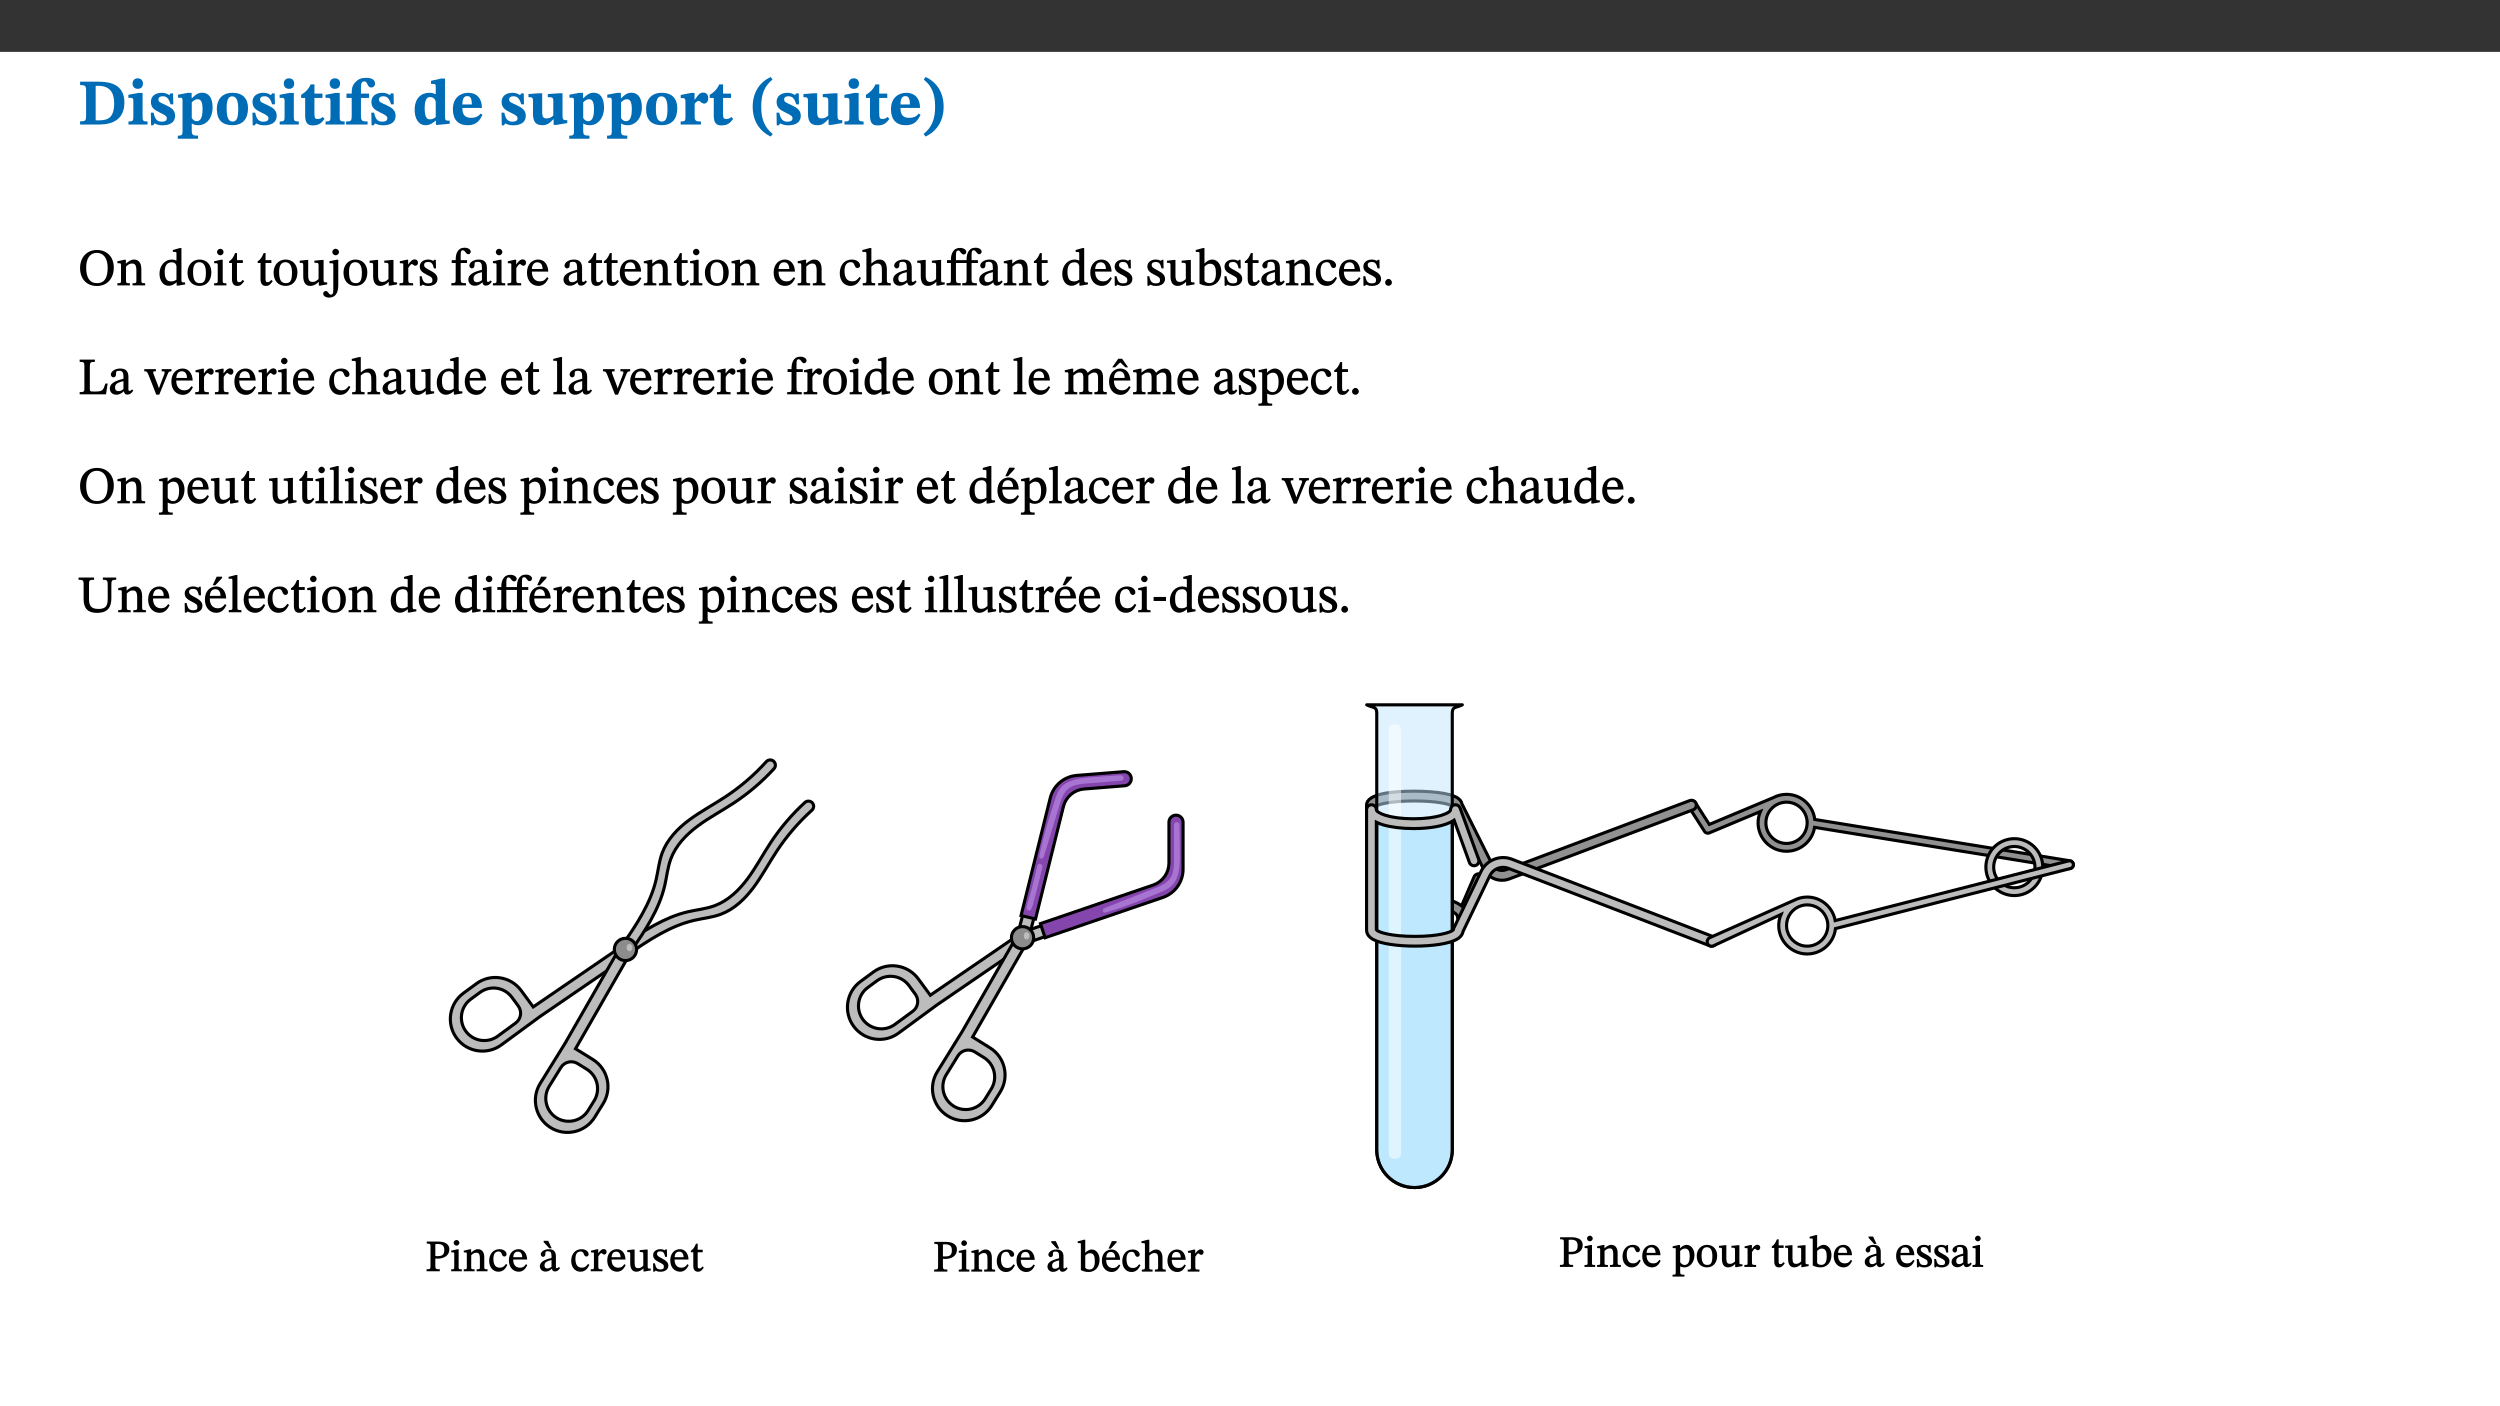 ﻿<?xml version="1.0" encoding="utf-8"?>
<svg xmlns="http://www.w3.org/2000/svg" xmlns:xlink="http://www.w3.org/1999/xlink" viewBox="0 0 960 540" version="1.1">
  <rect x="0" y="0" width="960" height="540" fill="#333333" stroke="none"/>
  <defs>
    <g>
      <symbol overflow="visible" id="glyph0-0">
        <path style="stroke:none;" d="M 7.938 -4.281 L 7.938 -4.688 C 7.938 -7.391 11.922 -9.312 11.922 -12.953 C 11.922 -15.531 9.766 -16.75 7.328 -16.75 C 4.828 -16.75 3.125 -15.234 3.125 -13.234 C 3.125 -12.062 3.594 -11.422 4.391 -11.422 C 4.984 -11.422 5.5 -11.828 5.5 -12.594 C 5.5 -13.531 4.984 -13.562 4.984 -14.375 C 4.984 -15.141 5.656 -15.641 7.109 -15.641 C 8.703 -15.641 9.688 -14.844 9.688 -12.891 C 9.688 -9.062 6.938 -8.156 6.938 -4.938 L 6.938 -4.219 L 7.938 -4.219 Z M 8.875 -1.266 C 8.875 -2.031 8.344 -2.828 7.484 -2.828 C 6.562 -2.828 6.016 -2.062 6.016 -1.266 C 6.016 -0.453 6.5 0.203 7.453 0.203 C 8.344 0.203 8.875 -0.469 8.875 -1.266 Z M 14.75 4.109 L 14.75 -19.625 L 0.25 -19.625 L 0.25 4.188 L 14.75 4.188 Z M 13.453 2.703 L 1.516 2.703 L 1.516 -18.188 L 13.453 -18.188 Z M 13.453 2.703 " />
      </symbol>
      <symbol overflow="visible" id="glyph0-1">
        <path style="stroke:none;" d="M 0.875 -16.359 L 0.875 -15.141 C 2.609 -15.141 3.172 -15.016 3.172 -13.188 L 3.172 -3.469 C 3.172 -1.438 2.906 -1.234 0.875 -1.234 L 0.875 0 L 8.109 0 C 13.484 0 17.875 -2.031 17.875 -8.5 C 17.875 -15.016 12.953 -16.453 8 -16.453 L 0.875 -16.453 Z M 6.844 -14.844 C 7.266 -14.875 7.516 -14.875 7.812 -14.875 C 12 -14.875 13.953 -12.547 13.953 -8.234 C 13.953 -2.719 11.703 -1.594 7.984 -1.594 C 7.625 -1.594 7.234 -1.594 6.844 -1.609 Z M 6.844 -14.844 " />
      </symbol>
      <symbol overflow="visible" id="glyph0-2">
        <path style="stroke:none;" d="M 7.781 -1.172 C 6.125 -1.172 5.875 -1.438 5.875 -2.875 L 5.875 -12.125 L 4.141 -12.125 L 0.422 -11.422 L 0.422 -10.234 C 0.422 -10.234 0.719 -10.266 1.062 -10.266 C 1.812 -10.266 2.328 -10.234 2.328 -9.125 L 2.328 -2.797 C 2.328 -1.391 2.062 -1.172 0.453 -1.172 L 0.453 0 L 7.781 0 Z M 4.016 -17.75 C 2.75 -17.75 2.031 -16.875 2.031 -15.719 C 2.031 -14.547 2.781 -13.703 4.016 -13.703 C 5.328 -13.703 6.016 -14.547 6.016 -15.734 C 6.016 -16.875 5.328 -17.75 4.016 -17.75 Z M 4.016 -17.75 " />
      </symbol>
      <symbol overflow="visible" id="glyph0-3">
        <path style="stroke:none;" d="M 0.891 -4.453 L 0.984 0.297 L 1.766 0.297 L 2.297 -0.391 L 2.484 -0.391 C 3.125 -0.078 3.797 0.297 5.328 0.297 C 7.875 0.297 10.203 -0.562 10.203 -3.375 C 10.203 -5.594 8.672 -6.5 6.547 -7.516 C 4.812 -8.344 3.812 -8.547 3.812 -9.609 C 3.812 -10.328 4.312 -10.859 5.484 -10.859 C 6.812 -10.859 7.75 -10.203 8.453 -7.75 L 9.516 -7.75 L 9.422 -11.969 L 8.422 -11.969 L 8.047 -11.344 L 7.906 -11.344 C 7.516 -11.594 6.609 -12.188 5.156 -12.188 C 2.484 -12.188 0.922 -10.797 0.922 -8.719 C 0.922 -6.547 2.109 -5.672 4.219 -4.656 C 6.547 -3.562 7.031 -3.172 7.031 -2.375 C 7.031 -1.438 6.219 -1.094 5.062 -1.094 C 3.266 -1.094 2.453 -2.125 1.953 -4.562 L 0.875 -4.562 Z M 0.891 -4.453 " />
      </symbol>
      <symbol overflow="visible" id="glyph0-4">
        <path style="stroke:none;" d="M 5.656 -12.172 L 4.234 -12.172 L 0.422 -11.469 L 0.422 -10.281 C 0.422 -10.281 0.891 -10.312 1.219 -10.312 C 2.031 -10.312 2.156 -10.062 2.156 -9.062 L 2.156 2.609 C 2.156 3.984 1.906 4.281 0.344 4.281 L 0.344 5.453 L 8.109 5.453 L 8.109 4.266 C 6.172 4.266 5.703 4.047 5.703 2.422 L 5.703 -0.375 L 5.797 -0.375 C 6.547 0.094 7.281 0.266 8.234 0.266 C 11.219 0.266 13.703 -2.328 13.703 -6.547 C 13.703 -10.438 12.094 -12.219 9.719 -12.219 C 8.078 -12.219 7.062 -11.406 5.797 -10.141 L 5.656 -10.141 Z M 5.703 -8.531 C 6.219 -9.047 6.984 -9.719 7.984 -9.719 C 9.188 -9.719 9.844 -8.703 9.844 -5.844 C 9.844 -2.375 8.891 -1.281 7.609 -1.281 C 6.609 -1.281 6.047 -1.984 5.703 -2.5 Z M 5.703 -8.531 " />
      </symbol>
      <symbol overflow="visible" id="glyph0-5">
        <path style="stroke:none;" d="M 6.859 -12.188 C 2.703 -12.188 0.797 -9.484 0.797 -6.016 C 0.797 -1.703 2.906 0.25 6.797 0.25 C 10.688 0.25 12.781 -2.062 12.781 -6.297 C 12.781 -9.859 10.828 -12.188 6.859 -12.188 Z M 6.672 -10.828 C 8.297 -10.828 9.016 -9.188 9.016 -6.094 C 9.016 -2.672 8.5 -1.141 6.859 -1.141 C 5.25 -1.141 4.562 -2.719 4.562 -6.266 C 4.562 -9.094 5.078 -10.828 6.672 -10.828 Z M 6.672 -10.828 " />
      </symbol>
      <symbol overflow="visible" id="glyph0-6">
        <path style="stroke:none;" d="M 8.844 -2.922 C 8.25 -2.422 7.828 -2.125 6.859 -2.125 C 5.922 -2.125 5.625 -2.5 5.625 -4.312 L 5.625 -10.203 L 8.719 -10.203 L 8.719 -11.891 L 5.625 -11.891 L 5.656 -15.406 L 4.188 -15.406 C 3.172 -13.234 1.906 -12.234 0.516 -11.406 L 0.516 -10.203 L 2.078 -10.203 L 2.078 -3.438 C 2.078 -0.594 3.047 0.344 4.984 0.344 C 7.578 0.344 8.453 -0.766 9.516 -2.156 Z M 8.844 -2.922 " />
      </symbol>
      <symbol overflow="visible" id="glyph0-7">
        <path style="stroke:none;" d="M 0.328 -11.797 L 0.328 -10.203 L 2.328 -10.203 L 2.328 -3.391 C 2.328 -1.312 2 -1.172 0.156 -1.172 L 0.156 0 L 8.422 0 L 8.422 -1.172 C 6.297 -1.172 5.875 -1.406 5.875 -3.391 L 5.875 -10.203 L 8.969 -10.203 L 8.969 -11.891 L 5.875 -11.891 L 5.875 -13.953 C 5.875 -15.891 6.172 -16.547 7.141 -16.547 C 7.578 -16.547 7.859 -16.5 8.297 -15.594 C 8.75 -14.625 9.062 -14.219 9.844 -14.219 C 10.5 -14.219 11.281 -14.688 11.281 -15.719 C 11.281 -17.344 9.734 -17.938 7.906 -17.938 C 5.953 -17.938 4.812 -17.422 3.719 -16.25 C 2.453 -14.922 2.328 -13.734 2.328 -11.891 L 0.328 -11.891 Z M 0.328 -11.797 " />
      </symbol>
      <symbol overflow="visible" id="glyph0-8">
        <path style="stroke:none;" d="M 14.25 -0.375 L 14.25 -1.484 L 13.734 -1.484 C 12.812 -1.484 12.438 -1.641 12.438 -2.906 L 12.438 -17.672 L 11.047 -17.672 L 7.094 -16.797 L 7.094 -15.594 C 7.094 -15.594 7.562 -15.594 7.812 -15.594 C 8.75 -15.594 8.891 -15.469 8.891 -14.375 L 8.891 -11.641 L 8.828 -11.641 C 8 -12.047 7.188 -12.188 6.422 -12.188 C 3.297 -12.188 0.797 -10.141 0.797 -5.578 C 0.797 -2.406 2.188 0.25 5.031 0.25 C 6.672 0.25 7.906 -0.672 8.797 -1.469 L 8.953 -1.469 L 8.953 0.125 L 9.812 0.125 L 14.25 -0.297 Z M 8.891 -2.844 C 8.078 -2.281 7.578 -1.984 6.609 -1.984 C 5.297 -1.984 4.641 -3.203 4.641 -6.312 C 4.641 -9.297 5.406 -10.562 6.672 -10.562 C 8.031 -10.562 8.672 -9.672 8.891 -8.766 Z M 8.891 -2.844 " />
      </symbol>
      <symbol overflow="visible" id="glyph0-9">
        <path style="stroke:none;" d="M 11.469 -4.219 C 10.656 -3.203 9.672 -2.578 7.734 -2.578 C 5.625 -2.578 4.438 -3.547 4.438 -6.375 L 11.969 -6.375 C 11.922 -10.188 9.859 -12.188 6.734 -12.188 C 3.516 -12.188 0.797 -10.141 0.797 -5.875 C 0.797 -1.938 2.797 0.266 6.422 0.266 C 10.094 0.266 11.078 -1.703 12.172 -3.719 Z M 4.406 -7.609 C 4.516 -10.016 5 -10.922 6.391 -10.922 C 7.703 -10.922 8.078 -9.641 8.078 -7.703 L 4.406 -7.703 Z M 4.406 -7.609 " />
      </symbol>
      <symbol overflow="visible" id="glyph0-10">
        <path style="stroke:none;" d="M 15.234 -1.656 L 15.094 -1.656 C 13.75 -1.656 13.406 -1.859 13.406 -3.422 L 13.406 -12.016 L 12.391 -12.016 L 7.75 -11.703 L 7.75 -10.5 C 9.391 -10.5 9.859 -10.5 9.859 -9.062 L 9.859 -3.438 C 8.953 -2.672 8.375 -2.359 7.328 -2.359 C 6.266 -2.359 5.594 -2.547 5.594 -4.906 L 5.594 -12.016 L 4.438 -12.016 L 0.328 -11.703 L 0.328 -10.5 C 1.656 -10.484 2.062 -10.5 2.062 -8.969 L 2.062 -4.188 C 2.062 -0.922 3.25 0.25 5.719 0.25 C 7.391 0.25 8.281 -0.344 9.844 -2 L 9.984 -2 L 9.984 0.156 L 10.953 0.156 L 15.234 -0.562 Z M 15.234 -1.656 " />
      </symbol>
      <symbol overflow="visible" id="glyph0-11">
        <path style="stroke:none;" d="M 5.828 -12.125 L 4.406 -12.125 L 0.516 -11.344 L 0.516 -10.141 C 0.516 -10.141 0.797 -10.156 1.281 -10.156 C 2.156 -10.156 2.328 -9.734 2.328 -8.844 L 2.328 -2.781 C 2.328 -1.391 2.109 -1.172 0.5 -1.172 L 0.5 0 L 8.281 0 L 8.281 -1.172 C 6.516 -1.172 5.875 -1.344 5.875 -2.953 L 5.875 -8 C 6.438 -8.656 6.969 -9.094 7.516 -9.094 C 7.906 -9.094 8.469 -8.047 9.562 -8.047 C 10.312 -8.047 11.078 -8.703 11.078 -10.141 C 11.078 -11.406 10.453 -12.266 9.172 -12.266 C 7.609 -12.266 7.234 -11.25 5.922 -9.547 L 5.828 -9.547 Z M 5.828 -12.125 " />
      </symbol>
      <symbol overflow="visible" id="glyph0-12">
        <path style="stroke:none;" d="M 1.734 -6.859 C 1.734 -1.406 4.312 2.547 8.656 4.609 L 9.422 3.625 C 6.391 1.188 5 -1.891 5 -6.859 C 5 -11.797 6.312 -14.812 9.344 -17.266 L 8.656 -18.266 C 4.312 -16.234 1.734 -12.266 1.734 -6.859 Z M 1.734 -6.859 " />
      </symbol>
      <symbol overflow="visible" id="glyph0-13">
        <path style="stroke:none;" d="M 8.25 -6.859 C 8.25 -12.266 5.672 -16.234 1.312 -18.266 L 0.625 -17.266 C 3.672 -14.812 4.984 -11.797 4.984 -6.859 C 4.984 -1.891 3.594 1.188 0.547 3.625 L 1.312 4.609 C 5.672 2.547 8.25 -1.406 8.25 -6.859 Z M 8.25 -6.859 " />
      </symbol>
      <symbol overflow="visible" id="glyph1-0">
        <path style="stroke:none;" d="M 6.5 -3.5 L 6.5 -3.828 C 6.5 -6 9.703 -7.547 9.703 -10.484 C 9.703 -12.547 7.844 -13.594 5.891 -13.594 C 3.891 -13.594 2.375 -12.312 2.375 -10.703 C 2.375 -9.766 2.891 -9.188 3.531 -9.188 C 4 -9.188 4.547 -9.562 4.547 -10.188 C 4.547 -10.938 4.125 -10.953 4.125 -11.609 C 4.125 -12.234 4.547 -12.578 5.719 -12.578 C 7 -12.578 7.656 -12 7.656 -10.422 C 7.656 -7.344 5.438 -6.609 5.438 -4.031 L 5.438 -3.391 L 6.5 -3.391 Z M 7.25 -1.078 C 7.25 -1.688 6.719 -2.391 6.016 -2.391 C 5.281 -2.391 4.703 -1.719 4.703 -1.078 C 4.703 -0.422 5.219 0.156 6 0.156 C 6.719 0.156 7.25 -0.438 7.25 -1.078 Z M 11.969 3.25 L 11.969 -15.891 L 0.062 -15.891 L 0.062 3.359 L 11.969 3.359 Z M 10.812 2.047 L 1.328 2.047 L 1.328 -14.625 L 10.672 -14.625 L 10.672 2.047 Z M 10.812 2.047 " />
      </symbol>
      <symbol overflow="visible" id="glyph1-1">
        <path style="stroke:none;" d="M 13.812 -6.859 C 13.812 -10.797 11.312 -13.594 7.344 -13.594 C 3.406 -13.594 0.859 -10.719 0.859 -6.672 C 0.859 -2.453 3.391 0.234 7.344 0.234 C 11.281 0.234 13.812 -2.688 13.812 -6.859 Z M 11.453 -6.797 C 11.453 -2.781 10.203 -0.859 7.375 -0.859 C 4.5 -0.859 3.203 -3.047 3.203 -6.797 C 3.203 -10.438 4.719 -12.484 7.297 -12.484 C 9.875 -12.484 11.453 -10.375 11.453 -6.797 Z M 11.453 -6.797 " />
      </symbol>
      <symbol overflow="visible" id="glyph1-2">
        <path style="stroke:none;" d="M 9.703 -6.234 C 9.703 -8.531 8.719 -9.922 6.906 -9.922 C 5.656 -9.922 4.688 -9.156 3.641 -8.25 L 3.75 -8.25 L 3.766 -9.859 L 3.188 -9.859 L 0.516 -9.266 L 0.516 -8.562 L 0.734 -8.484 C 0.734 -8.484 0.859 -8.484 1.188 -8.484 C 1.734 -8.484 1.891 -8.453 1.891 -7.734 L 1.891 -2.125 C 1.891 -1.016 1.969 -0.812 0.5 -0.812 L 0.5 0 L 5.312 0 L 5.312 -0.812 C 3.766 -0.812 3.812 -1.016 3.812 -2.125 L 3.812 -7.188 C 4.359 -7.703 5.016 -8.391 6.094 -8.391 C 7 -8.391 7.797 -8.125 7.797 -5.734 L 7.797 -2.125 C 7.797 -1.016 7.875 -0.812 6.312 -0.812 L 6.312 0 L 11.172 0 L 11.172 -0.812 C 9.719 -0.812 9.703 -1.016 9.703 -2.125 Z M 9.703 -6.234 " />
      </symbol>
      <symbol overflow="visible" id="glyph1-3">
        <path style="stroke:none;" d="M 10.359 -0.484 L 10.359 -1.156 L 9.828 -1.156 C 9.078 -1.156 8.938 -1.219 8.938 -2.25 L 8.938 -14.328 L 8.281 -14.328 L 5.641 -13.594 L 5.641 -12.922 L 5.859 -12.844 C 5.859 -12.844 6.109 -12.844 6.297 -12.844 C 7.078 -12.844 7.031 -12.797 7.031 -11.906 L 7.031 -9.547 C 6.641 -9.734 5.891 -9.922 5.234 -9.922 C 2.734 -9.922 0.516 -7.766 0.516 -4.484 C 0.516 -1.938 1.812 0.156 4.062 0.156 C 5.375 0.156 6.469 -0.641 7.188 -1.281 L 7.094 -1.281 L 7.094 0.094 L 7.688 0.094 L 10.359 -0.375 Z M 7.078 -2.234 C 6.375 -1.75 5.938 -1.531 5 -1.531 C 3.312 -1.531 2.516 -2.516 2.516 -5.266 C 2.516 -7.766 3.531 -8.859 5.203 -8.859 C 6.438 -8.859 6.875 -8.203 7.031 -7.391 L 7.031 -2.219 Z M 7.078 -2.234 " />
      </symbol>
      <symbol overflow="visible" id="glyph1-4">
        <path style="stroke:none;" d="M 5.141 -9.922 C 2.453 -9.922 0.531 -7.828 0.531 -4.938 C 0.531 -1.719 2.344 0.203 5.141 0.203 C 7.734 0.203 9.688 -1.672 9.688 -5.016 C 9.688 -7.969 7.875 -9.922 5.141 -9.922 Z M 5.062 -8.906 C 6.828 -8.906 7.594 -7.375 7.594 -4.922 C 7.594 -1.672 6.859 -0.859 5.219 -0.859 C 3.5 -0.844 2.656 -2.031 2.656 -5.203 C 2.656 -7.75 3.547 -8.906 5.062 -8.906 Z M 5.062 -8.906 " />
      </symbol>
      <symbol overflow="visible" id="glyph1-5">
        <path style="stroke:none;" d="M 2.891 -14.062 C 2.188 -14.062 1.609 -13.406 1.609 -12.812 C 1.609 -12.188 2.219 -11.547 2.891 -11.547 C 3.578 -11.547 4.141 -12.188 4.141 -12.812 C 4.141 -13.406 3.578 -14.062 2.891 -14.062 Z M 5.125 -0.812 C 3.781 -0.812 3.812 -0.969 3.812 -2.125 L 3.812 -9.859 L 3.172 -9.859 L 0.516 -9.281 L 0.516 -8.594 L 0.734 -8.5 C 0.734 -8.5 0.875 -8.5 1.156 -8.5 C 1.734 -8.5 1.891 -8.547 1.891 -7.688 L 1.891 -2.125 C 1.891 -1 1.969 -0.812 0.5 -0.812 L 0.5 0 L 5.234 0 L 5.234 -0.812 Z M 5.125 -0.812 " />
      </symbol>
      <symbol overflow="visible" id="glyph1-6">
        <path style="stroke:none;" d="M 5.734 -2.016 C 5.234 -1.453 5.078 -1.234 4.438 -1.234 C 3.672 -1.234 3.609 -1.578 3.609 -2.984 L 3.609 -8.594 L 5.859 -8.594 L 5.859 -9.688 L 3.609 -9.688 L 3.625 -12.406 L 2.906 -12.406 C 2.125 -10.578 1.578 -9.844 0.594 -9.25 L 0.594 -8.594 L 1.688 -8.594 L 1.688 -2.438 C 1.688 -0.641 2.406 0.203 3.75 0.203 C 5.016 0.203 5.516 -0.438 6.391 -1.641 L 5.812 -2.109 Z M 5.734 -2.016 " />
      </symbol>
      <symbol overflow="visible" id="glyph1-7">
        <path style="stroke:none;" d="M 10.75 -1.156 L 10.562 -1.156 C 9.609 -1.156 9.484 -1.156 9.484 -2.328 L 9.484 -9.781 L 8.891 -9.781 L 5.953 -9.484 L 5.953 -8.672 C 7.375 -8.672 7.562 -8.688 7.562 -7.625 L 7.562 -2.453 C 6.812 -1.797 6.281 -1.328 5.266 -1.328 C 4.219 -1.328 3.578 -1.797 3.578 -3.828 L 3.578 -9.781 L 3.031 -9.781 L 0.312 -9.469 L 0.312 -8.672 C 1.531 -8.641 1.672 -8.688 1.672 -7.609 L 1.672 -3.562 C 1.672 -0.859 2.766 0.203 4.422 0.203 C 5.703 0.203 6.719 -0.438 7.734 -1.438 L 7.656 -1.438 L 7.656 0.094 L 8.234 0.094 L 10.875 -0.375 L 10.875 -1.156 Z M 10.75 -1.156 " />
      </symbol>
      <symbol overflow="visible" id="glyph1-8">
        <path style="stroke:none;" d="M 3.641 -9.859 L 3.109 -9.859 L 0.375 -9.281 L 0.375 -8.562 L 0.594 -8.484 C 0.594 -8.484 0.797 -8.5 1.109 -8.5 C 1.828 -8.5 1.859 -8.422 1.859 -7.547 L 1.859 0.516 C 1.859 2.656 1.906 3.547 0.938 3.547 C 0.016 3.547 -0.062 2.156 -1.016 2.156 C -1.547 2.156 -2.031 2.625 -2.031 3.125 C -2.031 4 -1.094 4.688 0.219 4.688 C 2.562 4.688 3.766 3.062 3.766 -0.078 L 3.766 -9.859 Z M 2.766 -14.062 C 2.047 -14.062 1.469 -13.406 1.469 -12.812 C 1.469 -12.188 2.094 -11.547 2.766 -11.547 C 3.469 -11.547 4.062 -12.188 4.062 -12.812 C 4.062 -13.406 3.469 -14.062 2.766 -14.062 Z M 2.766 -14.062 " />
      </symbol>
      <symbol overflow="visible" id="glyph1-9">
        <path style="stroke:none;" d="M 3.641 -9.859 L 3.172 -9.859 L 0.562 -9.25 L 0.562 -8.562 L 0.781 -8.484 C 0.781 -8.484 0.922 -8.484 1.312 -8.484 C 2.031 -8.484 1.891 -8.25 1.891 -7.531 L 1.891 -2.047 C 1.891 -0.938 1.891 -0.844 0.438 -0.844 L 0.438 0 L 5.672 0 L 5.672 -0.844 C 4.062 -0.844 3.812 -0.891 3.812 -2.156 L 3.812 -6.672 C 4.25 -7.406 4.797 -8.203 5.266 -8.203 C 5.5 -8.203 5.891 -7.531 6.547 -7.531 C 7 -7.531 7.547 -7.969 7.547 -8.719 C 7.547 -9.406 7.047 -9.984 6.281 -9.984 C 5.312 -9.984 4.625 -9.25 3.625 -7.812 L 3.766 -7.812 L 3.766 -9.859 Z M 3.641 -9.859 " />
      </symbol>
      <symbol overflow="visible" id="glyph1-10">
        <path style="stroke:none;" d="M 0.641 -3.391 L 0.703 0.156 L 1.297 0.156 L 1.719 -0.297 C 2.234 -0.078 2.828 0.219 3.984 0.219 C 5.781 0.219 7.453 -0.625 7.453 -2.484 C 7.453 -3.969 6.438 -4.797 4.625 -5.75 C 2.953 -6.609 2.328 -7.016 2.328 -7.797 C 2.328 -8.688 2.906 -8.984 3.828 -8.984 C 5.047 -8.984 5.641 -8.531 6.094 -6.516 L 6.891 -6.516 L 6.812 -9.828 L 6.219 -9.828 L 5.875 -9.406 L 5.938 -9.406 C 5.438 -9.641 4.844 -9.922 3.844 -9.922 C 2.125 -9.922 0.656 -8.906 0.656 -7.266 C 0.656 -5.797 1.516 -5.016 3.328 -4.109 L 3.422 -4.062 C 5.281 -3.141 5.516 -2.891 5.516 -1.953 C 5.516 -1.016 4.938 -0.781 3.938 -0.781 C 2.469 -0.781 1.828 -1.328 1.391 -3.531 L 0.641 -3.531 Z M 0.641 -3.391 " />
      </symbol>
      <symbol overflow="visible" id="glyph1-11">
        <path style="stroke:none;" d="M 0.375 -9.547 L 0.375 -8.594 L 1.891 -8.594 L 1.891 -2.484 C 1.891 -0.938 1.812 -0.844 0.219 -0.844 L 0.219 0 L 5.844 0 L 5.844 -0.844 C 4.062 -0.844 3.812 -0.938 3.812 -2.484 L 3.812 -8.594 L 6.234 -8.594 L 6.234 -9.688 L 3.812 -9.688 L 3.812 -11.312 C 3.812 -12.984 3.906 -13.469 4.641 -13.469 C 5.641 -13.469 5.734 -11.953 6.734 -11.953 C 7.188 -11.953 7.672 -12.344 7.672 -12.922 C 7.672 -13.828 6.609 -14.469 5.312 -14.469 C 3.922 -14.469 3.109 -13.891 2.562 -12.969 C 2.047 -12.047 1.891 -11.062 1.891 -9.688 L 0.375 -9.688 Z M 0.375 -9.547 " />
      </symbol>
      <symbol overflow="visible" id="glyph1-12">
        <path style="stroke:none;" d="M 6 -1.359 C 6.109 -0.484 6.453 0.094 7.328 0.094 C 8.344 0.094 8.906 -0.359 9.641 -1.422 L 9.156 -1.906 C 8.812 -1.516 8.625 -1.359 8.25 -1.359 C 7.828 -1.359 7.766 -1.375 7.766 -2.188 L 7.766 -6.719 C 7.766 -8.781 6.828 -9.922 4.656 -9.922 C 2.484 -9.922 1.016 -8.703 1.016 -7.594 C 1.016 -6.938 1.594 -6.516 1.984 -6.516 C 2.547 -6.516 2.984 -6.938 2.984 -7.547 C 2.984 -8.75 3.062 -9.047 4.203 -9.047 C 5.406 -9.047 5.859 -8.5 5.859 -6.766 L 5.859 -6 C 4.281 -5.5 0.625 -4.844 0.625 -2.219 C 0.625 -0.938 1.594 0.141 3.125 0.141 C 4.406 0.141 5.203 -0.453 6.094 -1.234 L 6.016 -1.234 Z M 5.891 -2.047 C 5.219 -1.5 4.609 -1.219 3.938 -1.219 C 3.094 -1.219 2.625 -1.688 2.625 -2.688 C 2.625 -4.25 4.188 -4.656 5.859 -5.078 L 5.859 -2.016 Z M 5.891 -2.047 " />
      </symbol>
      <symbol overflow="visible" id="glyph1-13">
        <path style="stroke:none;" d="M 8.172 -3.062 C 7.531 -2.234 7.016 -1.547 5.406 -1.547 C 3.812 -1.547 2.406 -2.672 2.406 -5.297 L 8.719 -5.297 C 8.609 -8.203 7.047 -9.922 4.875 -9.922 C 2.547 -9.922 0.531 -8.188 0.531 -4.859 C 0.531 -1.656 2.531 0.203 4.922 0.203 C 6.969 0.203 8.047 -1.172 8.812 -2.75 L 8.234 -3.172 Z M 2.391 -6.156 C 2.547 -8.016 3.234 -8.859 4.578 -8.859 C 6 -8.859 6.516 -7.625 6.547 -6.297 L 2.406 -6.297 Z M 2.391 -6.156 " />
      </symbol>
      <symbol overflow="visible" id="glyph1-14">
        <path style="stroke:none;" d="M 8.031 -3.172 C 7.125 -2.016 6.547 -1.547 5.266 -1.547 C 3.203 -1.547 2.344 -3.125 2.344 -5.562 C 2.344 -7.844 3.203 -8.922 4.828 -8.922 C 6.531 -8.922 5.875 -6.656 7.344 -6.656 C 7.906 -6.656 8.312 -7.094 8.312 -7.672 C 8.312 -8.828 7.031 -9.922 5.156 -9.922 C 2.297 -9.922 0.516 -7.75 0.516 -4.625 C 0.516 -1.859 2.156 0.203 4.641 0.203 C 6.766 0.203 7.875 -1.172 8.672 -2.844 L 8.094 -3.266 Z M 8.031 -3.172 " />
      </symbol>
      <symbol overflow="visible" id="glyph1-15">
        <path style="stroke:none;" d="M 3.719 -7.188 C 4.703 -8.094 5.344 -8.391 6.109 -8.391 C 7.734 -8.391 7.812 -7.125 7.812 -5.5 L 7.812 -2.047 C 7.812 -1.094 7.875 -0.844 6.359 -0.844 L 6.359 0 L 11.203 0 L 11.203 -0.844 C 9.828 -0.844 9.719 -1.078 9.719 -2.125 L 9.719 -6.094 C 9.719 -7.734 9.219 -9.922 6.938 -9.922 C 5.875 -9.922 4.859 -9.422 3.641 -8.281 L 3.766 -8.281 L 3.766 -14.328 L 3.109 -14.328 L 0.297 -13.594 L 0.297 -12.922 L 0.516 -12.844 C 0.516 -12.844 0.703 -12.844 1.016 -12.844 C 1.547 -12.844 1.859 -12.875 1.859 -12.172 L 1.859 -1.969 C 1.859 -0.859 1.641 -0.844 0.453 -0.844 L 0.453 0 L 5.234 0 L 5.234 -0.844 C 3.75 -0.844 3.766 -1.016 3.766 -2.047 L 3.766 -7.219 Z M 3.719 -7.188 " />
      </symbol>
      <symbol overflow="visible" id="glyph1-16">
        <path style="stroke:none;" d="M 0.375 -9.547 L 0.375 -8.594 L 1.891 -8.594 L 1.891 -2.484 C 1.891 -0.938 1.812 -0.844 0.219 -0.844 L 0.219 0 L 5.656 0 L 5.656 -0.844 C 4.078 -0.844 3.828 -0.938 3.828 -2.484 L 3.828 -8.594 L 7.906 -8.594 L 7.906 -2.484 C 7.906 -0.938 7.828 -0.844 6.234 -0.844 L 6.234 0 L 11.859 0 L 11.859 -0.844 C 10.078 -0.844 9.828 -0.938 9.828 -2.484 L 9.828 -8.594 L 12.25 -8.594 L 12.25 -9.688 L 9.828 -9.688 L 9.828 -11.312 C 9.828 -12.984 9.922 -13.469 10.656 -13.469 C 11.656 -13.469 11.75 -11.953 12.75 -11.953 C 13.203 -11.953 13.688 -12.344 13.688 -12.922 C 13.688 -13.828 12.625 -14.469 11.328 -14.469 C 9.938 -14.469 9.125 -13.891 8.594 -12.969 C 8.062 -12.047 7.906 -11.062 7.906 -9.688 L 3.828 -9.688 L 3.828 -11.234 C 3.828 -12.906 4 -13.375 4.734 -13.375 C 5.141 -13.375 5.219 -13.25 5.625 -12.703 C 6.016 -12.172 6.328 -11.859 6.859 -11.859 C 7.297 -11.859 7.797 -12.25 7.797 -12.844 C 7.797 -13.719 6.719 -14.391 5.422 -14.391 C 4 -14.391 3.125 -13.766 2.594 -12.844 C 2.078 -11.938 1.891 -11.062 1.891 -9.688 L 0.375 -9.688 Z M 0.375 -9.547 " />
      </symbol>
      <symbol overflow="visible" id="glyph1-17">
        <path style="stroke:none;" d="M 3.25 -14.328 L 2.734 -14.328 L 0.016 -13.594 L 0.016 -12.922 L 0.234 -12.844 C 0.234 -12.844 0.391 -12.844 0.719 -12.844 C 1.469 -12.844 1.453 -12.812 1.453 -11.906 L 1.453 -0.656 C 1.969 -0.375 3.234 0.203 4.922 0.203 C 7.688 0.203 9.828 -1.797 9.828 -5.359 C 9.828 -7.953 8.344 -9.922 6.375 -9.922 C 5.047 -9.922 3.906 -9.031 3.234 -8.234 L 3.359 -8.234 L 3.359 -14.328 Z M 3.328 -7.125 C 3.688 -7.609 4.484 -8.312 5.5 -8.312 C 7.391 -8.312 7.75 -6.641 7.75 -4.719 C 7.75 -2.516 7.172 -0.875 5.281 -0.875 C 4.219 -0.875 3.703 -1.312 3.359 -1.734 L 3.359 -7.172 Z M 3.328 -7.125 " />
      </symbol>
      <symbol overflow="visible" id="glyph1-18">
        <path style="stroke:none;" d="M 3.75 -1.094 C 3.75 -1.75 3.203 -2.469 2.453 -2.469 C 1.719 -2.469 1.141 -1.766 1.141 -1.109 C 1.141 -0.438 1.656 0.156 2.438 0.156 C 3.203 0.156 3.75 -0.484 3.75 -1.094 Z M 3.75 -1.094 " />
      </symbol>
      <symbol overflow="visible" id="glyph1-19">
        <path style="stroke:none;" d="M 11.312 -4.141 L 10.578 -4.141 C 9.766 -1.688 9.578 -1.094 6.906 -1.094 L 6 -1.094 C 4.828 -1.094 4.609 -1.141 4.609 -2.016 L 4.609 -10.656 C 4.609 -12.219 4.828 -12.484 6.547 -12.484 L 6.547 -13.344 L 0.703 -13.344 L 0.703 -12.484 C 2.438 -12.484 2.516 -12.219 2.516 -10.672 L 2.516 -2.562 C 2.516 -1.016 2.438 -0.859 0.703 -0.859 L 0.703 0 L 10.812 0 L 11.453 -4.141 Z M 11.312 -4.141 " />
      </symbol>
      <symbol overflow="visible" id="glyph1-20">
        <path style="stroke:none;" d="M 9.922 -9.688 L 6.297 -9.688 L 6.297 -8.844 C 7.156 -8.844 7.438 -8.859 7.438 -8.422 C 7.438 -8.109 7.312 -7.875 7.297 -7.766 L 5.578 -3.266 L 5.203 -2.188 L 5.266 -2.188 L 4.922 -3.25 L 3.234 -7.688 C 3.109 -7.969 3.031 -8.203 3.031 -8.469 C 3.031 -8.781 3.172 -8.844 4.062 -8.844 L 4.062 -9.688 L -0.391 -9.688 L -0.391 -8.844 C 0.594 -8.844 0.703 -8.75 1.219 -7.516 L 4.219 0.125 L 5.359 0.125 L 8.547 -7.656 C 8.938 -8.688 9.141 -8.844 10.047 -8.844 L 10.047 -9.688 Z M 9.922 -9.688 " />
      </symbol>
      <symbol overflow="visible" id="glyph1-21">
        <path style="stroke:none;" d="M 5.172 -0.844 C 3.75 -0.844 3.766 -0.969 3.766 -2.125 L 3.766 -14.328 L 3.141 -14.328 L 0.375 -13.594 L 0.375 -12.953 L 0.594 -12.875 C 0.594 -12.875 0.812 -12.875 1.156 -12.875 C 1.656 -12.875 1.859 -12.953 1.859 -12.125 L 1.859 -2.125 C 1.859 -1.016 1.906 -0.844 0.453 -0.844 L 0.453 0 L 5.297 0 L 5.297 -0.844 Z M 5.172 -0.844 " />
      </symbol>
      <symbol overflow="visible" id="glyph1-22">
        <path style="stroke:none;" d="M 3.766 -7.156 C 4.344 -7.688 5.141 -8.391 6.172 -8.391 C 7.094 -8.391 7.625 -8.062 7.625 -6.375 L 7.625 -2.438 C 7.625 -1.031 7.656 -0.844 6.094 -0.844 L 6.094 0 L 11.078 0 L 11.078 -0.844 C 9.516 -0.844 9.547 -1.062 9.547 -2.438 L 9.547 -7.219 C 10.156 -7.75 10.891 -8.391 11.719 -8.391 C 12.656 -8.391 13.281 -8.062 13.281 -6.25 L 13.281 -2.438 C 13.281 -1.219 13.375 -0.844 11.875 -0.844 L 11.875 0 L 16.641 0 L 16.641 -0.844 C 15.141 -0.844 15.203 -1.172 15.203 -2.438 L 15.203 -6.5 C 15.203 -8.906 14.062 -9.922 12.516 -9.922 C 11.453 -9.922 10.344 -9.297 9.281 -8.266 L 9.344 -8.266 C 8.984 -9.078 8.188 -9.922 7.047 -9.922 C 5.703 -9.922 4.688 -9.141 3.641 -8.25 L 3.75 -8.25 L 3.75 -9.859 L 3.141 -9.859 L 0.516 -9.266 L 0.516 -8.562 L 0.734 -8.484 C 0.734 -8.484 0.891 -8.484 1.188 -8.484 C 1.75 -8.484 1.891 -8.422 1.891 -7.703 L 1.891 -2.125 C 1.891 -0.938 1.891 -0.844 0.5 -0.844 L 0.5 0 L 5.297 0 L 5.297 -0.844 C 3.938 -0.844 3.812 -0.938 3.812 -2.047 L 3.812 -7.172 Z M 3.766 -7.156 " />
      </symbol>
      <symbol overflow="visible" id="glyph1-23">
        <path style="stroke:none;" d="M 8.172 -3.062 C 7.531 -2.234 7.016 -1.547 5.406 -1.547 C 3.812 -1.547 2.406 -2.672 2.406 -5.297 L 8.719 -5.297 C 8.609 -8.203 7.047 -9.922 4.875 -9.922 C 2.547 -9.922 0.531 -8.188 0.531 -4.859 C 0.531 -1.656 2.531 0.203 4.922 0.203 C 6.969 0.203 8.047 -1.172 8.812 -2.75 L 8.234 -3.172 Z M 2.391 -6.156 C 2.547 -8.016 3.234 -8.859 4.578 -8.859 C 6 -8.859 6.516 -7.625 6.547 -6.297 L 2.406 -6.297 Z M 7.703 -10.594 L 5.531 -13.688 L 4.078 -13.688 L 1.734 -10.375 L 2.828 -10.375 L 4.828 -12.266 L 6.812 -10.375 L 7.891 -10.375 Z M 7.703 -10.594 " />
      </symbol>
      <symbol overflow="visible" id="glyph1-24">
        <path style="stroke:none;" d="M 3.5 -9.859 L 3.016 -9.859 L 0.359 -9.281 L 0.359 -8.594 L 0.578 -8.5 C 0.578 -8.5 0.875 -8.5 1.141 -8.5 C 1.797 -8.5 1.75 -8.359 1.75 -7.609 L 1.75 2.25 C 1.75 3.359 1.688 3.562 0.297 3.562 L 0.297 4.375 L 5.594 4.375 L 5.594 3.547 C 3.922 3.547 3.672 3.422 3.672 2.125 L 3.672 -0.359 L 3.578 -0.359 C 4.109 0 4.875 0.203 5.641 0.203 C 8.031 0.203 10.125 -1.938 10.125 -5.312 C 10.125 -7.922 8.625 -9.922 6.656 -9.922 C 5.484 -9.922 4.422 -9.266 3.484 -8.188 L 3.625 -8.188 L 3.625 -9.859 Z M 3.625 -7.125 C 4 -7.625 4.781 -8.312 5.844 -8.312 C 7.312 -8.312 8.047 -7.266 8.047 -4.766 C 8.047 -1.984 7.125 -0.844 5.734 -0.844 C 4.625 -0.844 4 -1.688 3.672 -2.078 L 3.672 -7.172 Z M 3.625 -7.125 " />
      </symbol>
      <symbol overflow="visible" id="glyph1-25">
        <path style="stroke:none;" d="M 8.172 -3.062 C 7.531 -2.234 7.016 -1.547 5.406 -1.547 C 3.812 -1.547 2.406 -2.672 2.406 -5.297 L 8.719 -5.297 C 8.609 -8.203 7.047 -9.922 4.875 -9.922 C 2.547 -9.922 0.531 -8.188 0.531 -4.859 C 0.531 -1.656 2.531 0.203 4.922 0.203 C 6.969 0.203 8.047 -1.172 8.812 -2.75 L 8.234 -3.172 Z M 2.391 -6.156 C 2.547 -8.016 3.234 -8.859 4.578 -8.859 C 6 -8.859 6.516 -7.625 6.547 -6.297 L 2.406 -6.297 Z M 3.75 -10.375 L 4.562 -10.375 L 7.109 -13.141 L 7.109 -13.688 L 5.062 -13.688 L 3.531 -10.375 Z M 3.75 -10.375 " />
      </symbol>
      <symbol overflow="visible" id="glyph1-26">
        <path style="stroke:none;" d="M 14.625 -13.344 L 9.609 -13.344 L 9.609 -12.484 C 11.422 -12.484 11.469 -12.156 11.469 -10.062 L 11.469 -5.047 C 11.469 -2.297 10.531 -1.281 7.922 -1.281 C 5.078 -1.281 4.297 -2.531 4.297 -5.125 L 4.297 -10.75 C 4.297 -12.25 4.438 -12.484 6.25 -12.484 L 6.25 -13.344 L 0.266 -13.344 L 0.266 -12.484 C 1.969 -12.484 2.219 -12.25 2.219 -10.859 L 2.219 -5.094 C 2.219 -1.391 3.906 0.234 7.438 0.234 C 11.203 0.234 12.875 -1.688 12.875 -5.312 L 12.875 -10.125 C 12.875 -12.172 12.906 -12.484 14.734 -12.484 L 14.734 -13.344 Z M 14.625 -13.344 " />
      </symbol>
      <symbol overflow="visible" id="glyph1-27">
        <path style="stroke:none;" d="M 5.5 -4.469 L 5.5 -5.891 L 0.75 -5.891 L 0.75 -4.344 L 5.5 -4.344 Z M 5.5 -4.469 " />
      </symbol>
      <symbol overflow="visible" id="glyph2-0">
        <path style="stroke:none;" d="M 5.562 -3.016 L 5.562 -3.281 C 5.562 -5.125 8.281 -6.453 8.281 -8.938 C 8.281 -10.703 6.672 -11.609 5.016 -11.609 C 3.297 -11.609 1.984 -10.5 1.984 -9.125 C 1.984 -8.328 2.453 -7.812 3 -7.812 C 3.406 -7.812 3.891 -8.156 3.891 -8.688 C 3.891 -9.328 3.547 -9.344 3.547 -9.906 C 3.547 -10.438 3.859 -10.688 4.859 -10.688 C 5.938 -10.688 6.469 -10.234 6.469 -8.891 C 6.469 -6.281 4.594 -5.656 4.594 -3.453 L 4.594 -2.875 L 5.562 -2.875 Z M 6.203 -0.953 C 6.203 -1.469 5.703 -2.078 5.109 -2.078 C 4.484 -2.078 3.969 -1.484 3.969 -0.953 C 3.969 -0.391 4.438 0.141 5.094 0.141 C 5.703 0.141 6.203 -0.406 6.203 -0.953 Z M 10.219 2.734 L 10.219 -13.562 L 0.016 -13.562 L 0.016 2.859 L 10.219 2.859 Z M 9.203 1.688 L 1.172 1.688 L 1.172 -12.438 L 9.047 -12.438 L 9.047 1.688 Z M 9.203 1.688 " />
      </symbol>
      <symbol overflow="visible" id="glyph2-1">
        <path style="stroke:none;" d="M 0.656 -11.266 L 0.656 -10.625 C 1.891 -10.625 2.094 -10.562 2.094 -9.562 L 2.094 -2.281 C 2.094 -0.859 2.062 -0.781 0.594 -0.781 L 0.594 0 L 5.656 0 L 5.656 -0.781 C 4.156 -0.781 3.953 -0.828 3.953 -2.219 L 3.953 -4.906 C 4 -4.891 4.438 -4.844 4.781 -4.844 C 7 -4.844 9.344 -5.812 9.344 -8.453 C 9.344 -10.703 7.203 -11.406 5.031 -11.406 L 0.656 -11.406 Z M 3.812 -10.406 C 4.172 -10.438 4.484 -10.469 4.828 -10.469 C 6.656 -10.469 7.391 -9.734 7.391 -8.219 C 7.391 -6.25 6.562 -5.812 4.719 -5.812 C 4.391 -5.812 4 -5.844 3.953 -5.844 L 3.953 -10.406 Z M 3.812 -10.406 " />
      </symbol>
      <symbol overflow="visible" id="glyph2-2">
        <path style="stroke:none;" d="M 2.453 -12.016 C 1.859 -12.016 1.344 -11.438 1.344 -10.922 C 1.344 -10.406 1.875 -9.828 2.453 -9.828 C 3.047 -9.828 3.562 -10.406 3.562 -10.922 C 3.562 -11.438 3.047 -12.016 2.453 -12.016 Z M 4.359 -0.75 C 3.219 -0.75 3.266 -0.859 3.266 -1.844 L 3.266 -8.438 L 2.688 -8.438 L 0.406 -7.922 L 0.406 -7.328 L 0.641 -7.234 C 0.641 -7.234 0.75 -7.234 0.984 -7.234 C 1.469 -7.234 1.578 -7.297 1.578 -6.578 L 1.578 -1.844 C 1.578 -0.875 1.672 -0.75 0.391 -0.75 L 0.391 0 L 4.484 0 L 4.484 -0.75 Z M 4.359 -0.75 " />
      </symbol>
      <symbol overflow="visible" id="glyph2-3">
        <path style="stroke:none;" d="M 8.281 -5.328 C 8.281 -7.281 7.422 -8.484 5.875 -8.484 C 4.812 -8.484 3.969 -7.828 3.094 -7.062 L 3.219 -7.062 L 3.234 -8.438 L 2.703 -8.438 L 0.406 -7.906 L 0.406 -7.312 L 0.641 -7.219 C 0.641 -7.219 0.734 -7.219 1.016 -7.219 C 1.469 -7.219 1.578 -7.219 1.578 -6.609 L 1.578 -1.844 C 1.578 -0.891 1.672 -0.75 0.391 -0.75 L 0.391 0 L 4.562 0 L 4.562 -0.75 C 3.203 -0.75 3.266 -0.891 3.266 -1.844 L 3.266 -6.125 C 3.719 -6.562 4.266 -7.125 5.188 -7.125 C 5.938 -7.125 6.594 -6.938 6.594 -4.906 L 6.594 -1.844 C 6.594 -0.891 6.688 -0.75 5.328 -0.75 L 5.328 0 L 9.531 0 L 9.531 -0.75 C 8.266 -0.75 8.281 -0.891 8.281 -1.844 Z M 8.281 -5.328 " />
      </symbol>
      <symbol overflow="visible" id="glyph2-4">
        <path style="stroke:none;" d="M 6.812 -2.734 C 6.047 -1.75 5.578 -1.375 4.469 -1.375 C 2.734 -1.375 2.031 -2.688 2.031 -4.766 C 2.031 -6.703 2.734 -7.594 4.094 -7.594 C 5.562 -7.594 5 -5.656 6.25 -5.656 C 6.719 -5.656 7.094 -6.062 7.094 -6.562 C 7.094 -7.531 5.984 -8.484 4.391 -8.484 C 1.953 -8.484 0.406 -6.625 0.406 -3.969 C 0.406 -1.609 1.828 0.172 3.953 0.172 C 5.766 0.172 6.719 -1.031 7.391 -2.438 L 6.875 -2.828 Z M 6.812 -2.734 " />
      </symbol>
      <symbol overflow="visible" id="glyph2-5">
        <path style="stroke:none;" d="M 6.922 -2.641 C 6.391 -1.938 5.969 -1.375 4.594 -1.375 C 3.234 -1.375 2.078 -2.297 2.078 -4.5 L 7.438 -4.5 C 7.344 -7.016 6 -8.484 4.156 -8.484 C 2.172 -8.484 0.422 -7 0.422 -4.172 C 0.422 -1.438 2.156 0.172 4.188 0.172 C 5.922 0.172 6.875 -1.031 7.5 -2.359 L 7 -2.75 Z M 2.062 -5.266 C 2.203 -6.844 2.75 -7.531 3.891 -7.531 C 5.094 -7.531 5.5 -6.516 5.562 -5.406 L 2.062 -5.406 Z M 2.062 -5.266 " />
      </symbol>
      <symbol overflow="visible" id="glyph2-6">
        <path style="stroke:none;" d="M 5.062 -1.188 C 5.172 -0.438 5.484 0.078 6.234 0.078 C 7.094 0.078 7.594 -0.312 8.234 -1.219 L 7.797 -1.672 C 7.469 -1.328 7.328 -1.203 7.016 -1.203 C 6.656 -1.203 6.641 -1.203 6.641 -1.891 L 6.641 -5.734 C 6.641 -7.5 5.812 -8.484 3.969 -8.484 C 2.109 -8.484 0.828 -7.438 0.828 -6.484 C 0.828 -5.922 1.359 -5.531 1.688 -5.531 C 2.172 -5.531 2.578 -5.922 2.578 -6.453 C 2.578 -7.469 2.609 -7.688 3.578 -7.688 C 4.594 -7.688 4.953 -7.266 4.953 -5.797 L 4.953 -5.125 C 3.641 -4.719 0.484 -4.156 0.484 -1.906 C 0.484 -0.828 1.359 0.125 2.656 0.125 C 3.75 0.125 4.438 -0.391 5.188 -1.047 L 5.094 -1.047 Z M 5 -1.781 C 4.422 -1.297 3.906 -1.078 3.359 -1.078 C 2.625 -1.078 2.266 -1.469 2.266 -2.328 C 2.266 -3.641 3.562 -3.969 4.953 -4.297 L 4.953 -1.75 Z M 3.641 -11.688 L 1.938 -11.688 L 1.938 -11.203 L 4.094 -8.828 L 5.016 -8.828 L 3.703 -11.688 Z M 3.641 -11.688 " />
      </symbol>
      <symbol overflow="visible" id="glyph2-7">
        <path style="stroke:none;" d="M 3.094 -8.438 L 2.688 -8.438 L 0.438 -7.891 L 0.438 -7.312 L 0.672 -7.219 C 0.672 -7.219 0.781 -7.219 1.125 -7.219 C 1.734 -7.219 1.578 -7.047 1.578 -6.438 L 1.578 -1.781 C 1.578 -0.828 1.609 -0.766 0.344 -0.766 L 0.344 0 L 4.859 0 L 4.859 -0.766 C 3.453 -0.766 3.266 -0.797 3.266 -1.859 L 3.266 -5.688 C 3.625 -6.297 4.078 -6.984 4.469 -6.984 C 4.672 -6.984 5.016 -6.406 5.578 -6.406 C 5.938 -6.406 6.453 -6.812 6.453 -7.453 C 6.453 -8.031 6 -8.531 5.328 -8.531 C 4.516 -8.531 3.906 -7.891 3.078 -6.688 L 3.234 -6.688 L 3.234 -8.438 Z M 3.094 -8.438 " />
      </symbol>
      <symbol overflow="visible" id="glyph2-8">
        <path style="stroke:none;" d="M 9.141 -1.031 L 8.984 -1.031 C 8.156 -1.031 8.094 -1.016 8.094 -2.016 L 8.094 -8.359 L 7.547 -8.359 L 5.031 -8.094 L 5.031 -7.375 C 6.266 -7.375 6.406 -7.422 6.406 -6.516 L 6.406 -2.109 C 5.781 -1.562 5.328 -1.188 4.469 -1.188 C 3.594 -1.188 3.078 -1.562 3.078 -3.281 L 3.078 -8.359 L 2.578 -8.359 L 0.234 -8.094 L 0.234 -7.375 C 1.297 -7.344 1.391 -7.422 1.391 -6.5 L 1.391 -3.062 C 1.391 -0.766 2.359 0.172 3.766 0.172 C 4.844 0.172 5.719 -0.375 6.594 -1.219 L 6.469 -1.219 L 6.469 0.078 L 7 0.078 L 9.281 -0.328 L 9.281 -1.031 Z M 9.141 -1.031 " />
      </symbol>
      <symbol overflow="visible" id="glyph2-9">
        <path style="stroke:none;" d="M 0.516 -2.906 L 0.578 0.141 L 1.125 0.141 L 1.469 -0.25 L 1.453 -0.25 C 1.891 -0.062 2.406 0.188 3.391 0.188 C 4.906 0.188 6.375 -0.562 6.375 -2.156 C 6.375 -3.406 5.484 -4.109 3.953 -4.922 C 2.531 -5.656 2.016 -6 2.016 -6.656 C 2.016 -7.422 2.469 -7.641 3.25 -7.641 C 4.281 -7.641 4.766 -7.281 5.172 -5.531 L 5.875 -5.531 L 5.812 -8.406 L 5.281 -8.406 L 5 -8.047 L 5.047 -8.047 C 4.625 -8.25 4.109 -8.484 3.266 -8.484 C 1.812 -8.484 0.531 -7.609 0.531 -6.219 C 0.531 -4.969 1.266 -4.266 2.812 -3.484 L 2.906 -3.453 C 4.484 -2.672 4.656 -2.484 4.656 -1.688 C 4.656 -0.891 4.203 -0.719 3.359 -0.719 C 2.094 -0.719 1.594 -1.172 1.203 -3.047 L 0.516 -3.047 Z M 0.516 -2.906 " />
      </symbol>
      <symbol overflow="visible" id="glyph2-10">
        <path style="stroke:none;" d="M 4.859 -1.75 C 4.438 -1.266 4.312 -1.094 3.781 -1.094 C 3.109 -1.094 3.094 -1.375 3.094 -2.578 L 3.094 -7.297 L 5.016 -7.297 L 5.016 -8.281 L 3.094 -8.281 L 3.109 -10.609 L 2.453 -10.609 C 1.781 -9.031 1.328 -8.406 0.469 -7.891 L 0.469 -7.297 L 1.406 -7.297 L 1.406 -2.094 C 1.406 -0.578 2.047 0.172 3.188 0.172 C 4.266 0.172 4.703 -0.375 5.453 -1.406 L 4.953 -1.844 Z M 4.859 -1.75 " />
      </symbol>
      <symbol overflow="visible" id="glyph2-11">
        <path style="stroke:none;" d="M 2.766 -12.234 L 2.328 -12.234 L -0.016 -11.578 L -0.016 -11.031 L 0.219 -10.922 C 0.219 -10.922 0.344 -10.922 0.609 -10.922 C 1.25 -10.922 1.203 -10.922 1.203 -10.156 L 1.203 -0.562 C 1.656 -0.328 2.75 0.172 4.188 0.172 C 6.531 0.172 8.391 -1.562 8.391 -4.594 C 8.391 -6.797 7.094 -8.484 5.422 -8.484 C 4.281 -8.484 3.297 -7.703 2.75 -7.047 L 2.891 -7.047 L 2.891 -12.234 Z M 2.844 -6.062 C 3.156 -6.469 3.812 -7.062 4.672 -7.062 C 6.281 -7.062 6.562 -5.672 6.562 -4.047 C 6.562 -2.172 6.094 -0.797 4.484 -0.797 C 3.594 -0.797 3.172 -1.156 2.891 -1.484 L 2.891 -6.109 Z M 2.844 -6.062 " />
      </symbol>
      <symbol overflow="visible" id="glyph2-12">
        <path style="stroke:none;" d="M 6.922 -2.641 C 6.391 -1.938 5.969 -1.375 4.594 -1.375 C 3.234 -1.375 2.078 -2.297 2.078 -4.5 L 7.438 -4.5 C 7.344 -7.016 6 -8.484 4.156 -8.484 C 2.172 -8.484 0.422 -7 0.422 -4.172 C 0.422 -1.438 2.156 0.172 4.188 0.172 C 5.922 0.172 6.875 -1.031 7.5 -2.359 L 7 -2.75 Z M 2.062 -5.266 C 2.203 -6.844 2.75 -7.531 3.891 -7.531 C 5.094 -7.531 5.5 -6.516 5.562 -5.406 L 2.062 -5.406 Z M 3.188 -8.828 L 3.891 -8.828 L 6.078 -11.203 L 6.078 -11.688 L 4.281 -11.688 L 2.984 -8.828 Z M 3.188 -8.828 " />
      </symbol>
      <symbol overflow="visible" id="glyph2-13">
        <path style="stroke:none;" d="M 3.188 -6.109 C 4.016 -6.875 4.547 -7.125 5.203 -7.125 C 6.578 -7.125 6.609 -6.094 6.609 -4.703 L 6.609 -1.781 C 6.609 -0.969 6.688 -0.766 5.375 -0.766 L 5.375 0 L 9.547 0 L 9.547 -0.766 C 8.344 -0.766 8.297 -0.953 8.297 -1.844 L 8.297 -5.219 C 8.297 -6.609 7.844 -8.484 5.891 -8.484 C 5 -8.484 4.109 -8.047 3.078 -7.094 L 3.234 -7.094 L 3.234 -12.234 L 2.641 -12.234 L 0.219 -11.609 L 0.219 -11.031 L 0.453 -10.922 C 0.453 -10.922 0.594 -10.922 0.859 -10.922 C 1.328 -10.922 1.547 -10.969 1.547 -10.375 L 1.547 -1.703 C 1.547 -0.766 1.391 -0.766 0.359 -0.766 L 0.359 0 L 4.484 0 L 4.484 -0.766 C 3.188 -0.766 3.234 -0.891 3.234 -1.781 L 3.234 -6.141 Z M 3.188 -6.109 " />
      </symbol>
      <symbol overflow="visible" id="glyph2-14">
        <path style="stroke:none;" d="M 2.984 -8.438 L 2.562 -8.438 L 0.266 -7.922 L 0.266 -7.328 L 0.516 -7.234 C 0.516 -7.234 0.75 -7.234 0.969 -7.234 C 1.531 -7.234 1.453 -7.141 1.453 -6.5 L 1.453 1.875 C 1.453 2.828 1.438 2.984 0.219 2.984 L 0.219 3.719 L 4.797 3.719 L 4.797 2.969 C 3.344 2.969 3.156 2.875 3.156 1.781 L 3.156 -0.312 L 3.031 -0.312 C 3.469 0 4.156 0.172 4.797 0.172 C 6.828 0.172 8.641 -1.672 8.641 -4.562 C 8.641 -6.781 7.328 -8.484 5.656 -8.484 C 4.656 -8.484 3.75 -7.906 2.969 -7.016 L 3.109 -7.016 L 3.109 -8.438 Z M 3.094 -6.062 C 3.422 -6.484 4.062 -7.062 4.969 -7.062 C 6.219 -7.062 6.812 -6.219 6.812 -4.078 C 6.812 -1.734 6.062 -0.766 4.875 -0.766 C 3.922 -0.766 3.422 -1.469 3.156 -1.797 L 3.156 -6.109 Z M 3.094 -6.062 " />
      </symbol>
      <symbol overflow="visible" id="glyph2-15">
        <path style="stroke:none;" d="M 4.375 -8.484 C 2.078 -8.484 0.422 -6.688 0.422 -4.234 C 0.422 -1.484 2 0.172 4.375 0.172 C 6.578 0.172 8.266 -1.453 8.266 -4.297 C 8.266 -6.812 6.688 -8.484 4.375 -8.484 Z M 4.297 -7.578 C 5.812 -7.578 6.422 -6.297 6.422 -4.219 C 6.422 -1.453 5.828 -0.781 4.438 -0.781 C 2.984 -0.766 2.281 -1.766 2.281 -4.453 C 2.281 -6.625 3.016 -7.578 4.297 -7.578 Z M 4.297 -7.578 " />
      </symbol>
      <symbol overflow="visible" id="glyph2-16">
        <path style="stroke:none;" d="M 5.062 -1.188 C 5.172 -0.438 5.484 0.078 6.234 0.078 C 7.094 0.078 7.594 -0.312 8.234 -1.219 L 7.797 -1.672 C 7.469 -1.328 7.328 -1.203 7.016 -1.203 C 6.656 -1.203 6.641 -1.203 6.641 -1.891 L 6.641 -5.734 C 6.641 -7.5 5.812 -8.484 3.969 -8.484 C 2.109 -8.484 0.828 -7.438 0.828 -6.484 C 0.828 -5.922 1.359 -5.531 1.688 -5.531 C 2.172 -5.531 2.578 -5.922 2.578 -6.453 C 2.578 -7.469 2.609 -7.688 3.578 -7.688 C 4.594 -7.688 4.953 -7.266 4.953 -5.797 L 4.953 -5.125 C 3.641 -4.719 0.484 -4.156 0.484 -1.906 C 0.484 -0.828 1.359 0.125 2.656 0.125 C 3.75 0.125 4.438 -0.391 5.188 -1.047 L 5.094 -1.047 Z M 5 -1.781 C 4.422 -1.297 3.906 -1.078 3.359 -1.078 C 2.625 -1.078 2.266 -1.469 2.266 -2.328 C 2.266 -3.641 3.562 -3.969 4.953 -4.297 L 4.953 -1.75 Z M 5 -1.781 " />
      </symbol>
    </g>
    <clipPath id="clip2">
      <path d="M 476 35 L 624.781 35 L 624.781 64 L 476 64 Z M 476 35 " />
    </clipPath>
    <clipPath id="clip3">
      <path d="M 459 18 L 624.781 18 L 624.781 81 L 459 81 Z M 459 18 " />
    </clipPath>
    <clipPath id="clip4">
      <path d="M 356 45 L 386 45 L 386 186.621 L 356 186.621 Z M 356 45 " />
    </clipPath>
    <clipPath id="clip5">
      <path d="M 339 28 L 403 28 L 403 186.621 L 339 186.621 Z M 339 28 " />
    </clipPath>
    <clipPath id="clip6">
      <path d="M 352 0.055 L 390 0.055 L 390 186.621 L 352 186.621 Z M 352 0.055 " />
    </clipPath>
    <filter id="alpha" filterUnits="objectBoundingBox" x="0%" y="0%" width="100%" height="100%">
      <feColorMatrix type="matrix" in="SourceGraphic" values="0 0 0 0 1 0 0 0 0 1 0 0 0 0 1 0 0 0 1 0" />
    </filter>
    <mask id="mask0">
      <g filter="url(#alpha)">
        <rect x="0" y="0" width="625" height="187" style="fill:rgb(0%,0%,0%);fill-opacity:0.5;stroke:none;" />
      </g>
    </mask>
    <clipPath id="clip8">
      <path d="M 0.812 0.652 L 37.527 0.652 L 37.527 186.02 L 0.812 186.02 Z M 0.812 0.652 " />
    </clipPath>
    <clipPath id="clip7">
      <rect width="38" height="187" />
    </clipPath>
    <g id="surface980" clip-path="url(#clip7)">
      <g clip-path="url(#clip8)" clip-rule="nonzero">
        <path style=" stroke:none;fill-rule:nonzero;fill:rgb(75.299%,90.199%,98.799%);fill-opacity:1;" d="M 0.816 0.652 C 3.184 1.883 4.672 1.18 4.672 3.848 L 4.672 171.52 C 4.672 179.527 11.16 186.02 19.172 186.02 C 27.18 186.02 33.672 179.527 33.672 171.52 L 33.672 3.848 C 33.672 1.18 35.156 1.883 37.527 0.652 Z M 0.816 0.652 " />
      </g>
    </g>
    <clipPath id="clip9">
      <path d="M 352 0.055 L 391 0.055 L 391 186.621 L 352 186.621 Z M 352 0.055 " />
    </clipPath>
    <mask id="mask1">
      <g filter="url(#alpha)">
        <rect x="0" y="0" width="625" height="187" style="fill:rgb(0%,0%,0%);fill-opacity:0.5;stroke:none;" />
      </g>
    </mask>
    <clipPath id="clip11">
      <path d="M 0.23 0.074 L 5.008 0.074 L 5.008 167.035 L 0.23 167.035 Z M 0.23 0.074 " />
    </clipPath>
    <clipPath id="clip10">
      <rect width="6" height="168" />
    </clipPath>
    <g id="surface982" clip-path="url(#clip10)">
      <g clip-path="url(#clip11)" clip-rule="nonzero">
        <path style=" stroke:none;fill-rule:nonzero;fill:rgb(100%,100%,100%);fill-opacity:1;" d="M 2.926 167.035 L 2.312 167.035 C 1.168 167.035 0.234 166.098 0.234 164.953 L 0.234 2.152 C 0.234 1.012 1.168 0.074 2.312 0.074 L 2.926 0.074 C 4.07 0.074 5.008 1.008 5.008 2.152 L 5.008 164.953 C 5.008 166.098 4.07 167.035 2.926 167.035 " />
      </g>
    </g>
    <clipPath id="clip12">
      <path d="M 573 35 L 624.781 35 L 624.781 91 L 573 91 Z M 573 35 " />
    </clipPath>
    <clipPath id="clip13">
      <path d="M 483 60 L 624.781 60 L 624.781 97 L 483 97 Z M 483 60 " />
    </clipPath>
    <clipPath id="clip14">
      <path d="M 466 43 L 624.781 43 L 624.781 114 L 466 114 Z M 466 43 " />
    </clipPath>
    <clipPath id="clip15">
      <path d="M 0.328 92 L 71 92 L 71 134 L 0.328 134 Z M 0.328 92 " />
    </clipPath>
    <clipPath id="clip16">
      <path d="M 0.328 75 L 88 75 L 88 151 L 0.328 151 Z M 0.328 75 " />
    </clipPath>
    <clipPath id="clip1">
      <rect width="625" height="187" />
    </clipPath>
    <g id="surface976" clip-path="url(#clip1)">
      <g clip-path="url(#clip2)" clip-rule="nonzero">
        <path style=" stroke:none;fill-rule:nonzero;fill:rgb(56.898%,56.898%,56.898%);fill-opacity:1;" d="M 514.027 53.883 C 509.66 53.883 506.102 50.328 506.102 45.957 C 506.102 42.98 507.754 40.387 510.184 39.031 L 510.527 38.887 C 510.641 38.84 510.738 38.777 510.836 38.707 C 511.812 38.273 512.891 38.031 514.027 38.031 C 518.309 38.031 521.793 41.438 521.941 45.68 C 521.938 45.691 521.934 45.703 521.934 45.715 C 521.902 45.887 521.914 46.055 521.941 46.219 C 521.801 50.469 518.312 53.883 514.027 53.883 M 622.922 60.566 L 524.871 44.672 C 524.234 39.25 519.621 35.031 514.027 35.031 C 512.168 35.031 510.414 35.5 508.875 36.324 L 484.379 46.582 L 479.039 38.23 C 478.59 37.531 477.664 37.328 476.965 37.773 C 476.27 38.219 476.066 39.148 476.512 39.844 L 482.531 49.258 C 482.816 49.703 483.297 49.949 483.797 49.949 C 483.988 49.949 484.188 49.914 484.375 49.836 L 504.008 41.617 C 503.426 42.949 503.102 44.414 503.102 45.957 C 503.102 51.98 508.004 56.883 514.027 56.883 C 519.461 56.883 523.965 52.898 524.801 47.699 L 622.441 63.531 C 622.523 63.543 622.602 63.547 622.684 63.547 C 623.406 63.547 624.043 63.023 624.16 62.289 C 624.293 61.473 623.738 60.699 622.922 60.566 " />
      </g>
      <g clip-path="url(#clip3)" clip-rule="nonzero">
        <path style="fill:none;stroke-width:2;stroke-linecap:butt;stroke-linejoin:miter;stroke:rgb(0%,0%,0%);stroke-opacity:1;stroke-miterlimit:10;" d="M -0.003 -0.001 C -7.281 -0.001 -13.212 5.923 -13.212 13.208 C -13.212 18.169 -10.458 22.492 -6.409 24.751 L -5.836 24.992 C -5.647 25.07 -5.485 25.175 -5.322 25.292 C -3.694 26.014 -1.897 26.418 -0.003 26.418 C 7.133 26.418 12.94 20.741 13.187 13.671 C 13.181 13.651 13.174 13.632 13.174 13.612 C 13.122 13.326 13.142 13.046 13.187 12.772 C 12.953 5.689 7.139 -0.001 -0.003 -0.001 Z M 181.488 -11.14 L 18.07 15.35 C 17.009 24.387 9.32 31.418 -0.003 31.418 C -3.102 31.418 -6.025 30.637 -8.59 29.263 L -49.417 12.167 L -58.317 26.086 C -59.065 27.251 -60.608 27.59 -61.774 26.848 C -62.932 26.106 -63.271 24.556 -62.529 23.397 L -52.496 7.707 C -52.021 6.965 -51.22 6.555 -50.387 6.555 C -50.068 6.555 -49.736 6.613 -49.423 6.744 L -16.702 20.442 C -17.672 18.222 -18.212 15.78 -18.212 13.208 C -18.212 3.169 -10.042 -5.001 -0.003 -5.001 C 9.053 -5.001 16.56 1.639 17.953 10.305 L 180.687 -16.082 C 180.824 -16.101 180.954 -16.108 181.091 -16.108 C 182.295 -16.108 183.357 -15.236 183.552 -14.012 C 183.773 -12.651 182.849 -11.362 181.488 -11.14 Z M 181.488 -11.14 " transform="matrix(0.6,0,0,-0.6,514.029,53.882)" />
      </g>
      <path style=" stroke:none;fill-rule:nonzero;fill:rgb(56.898%,56.898%,56.898%);fill-opacity:1;" d="M 389.527 83.812 C 389.402 83.812 389.273 83.801 389.148 83.773 C 388.273 83.594 387.648 82.824 387.648 81.934 C 387.648 81.27 386.57 80.16 383.527 79.23 C 380.578 78.328 376.41 77.812 372.086 77.812 C 362.441 77.812 356.52 80.211 356.52 81.934 C 356.52 82.973 355.68 83.812 354.641 83.812 C 353.602 83.812 352.762 82.973 352.762 81.934 L 352.762 39.188 C 352.762 34.746 362.723 33.812 371.078 33.812 L 371.082 33.812 C 375.504 33.812 379.641 34.133 382.734 34.719 C 385.414 35.223 388.914 36.176 389.359 38.652 L 400.996 61.926 C 401.965 63.867 404.23 64.754 406.262 63.988 L 476.855 37.43 C 477.824 37.066 478.91 37.555 479.273 38.527 C 479.641 39.5 479.148 40.582 478.18 40.945 L 407.586 67.504 C 403.746 68.949 399.469 67.273 397.637 63.605 L 385.848 40.027 C 385.773 39.879 385.719 39.723 385.688 39.562 C 384.625 38.723 379.492 37.566 371.086 37.566 C 362.773 37.566 357.656 38.695 356.52 39.531 L 356.52 76.832 C 360.273 74.848 366.301 74.055 372.086 74.055 C 378.773 74.055 385.797 75.117 389.238 77.855 L 394.051 66.691 C 394.461 65.738 395.566 65.301 396.52 65.711 C 397.473 66.121 397.91 67.227 397.5 68.18 L 391.254 82.676 C 390.949 83.375 390.266 83.812 389.527 83.812 " />
      <path style="fill:none;stroke-width:2;stroke-linecap:butt;stroke-linejoin:miter;stroke:rgb(0%,0%,0%);stroke-opacity:1;stroke-miterlimit:10;" d="M -0.001 -0 C -0.209 -0 -0.424 0.019 -0.632 0.065 C -2.091 0.364 -3.132 1.647 -3.132 3.131 C -3.132 4.238 -4.929 6.087 -10.001 7.637 C -14.916 9.14 -21.863 10 -29.07 10 C -45.144 10 -55.014 6.002 -55.014 3.131 C -55.014 1.4 -56.414 -0 -58.145 -0 C -59.877 -0 -61.277 1.4 -61.277 3.131 L -61.277 74.375 C -61.277 81.777 -44.675 83.333 -30.75 83.333 L -30.743 83.333 C -23.373 83.333 -16.479 82.799 -11.322 81.823 C -6.856 80.983 -1.023 79.394 -0.281 75.267 L 19.114 36.478 C 20.728 33.242 24.504 31.764 27.89 33.04 L 145.546 77.305 C 147.161 77.91 148.97 77.096 149.576 75.475 C 150.188 73.854 149.368 72.051 147.753 71.445 L 30.097 27.181 C 23.697 24.772 16.568 27.565 13.515 33.678 L -6.134 72.975 C -6.257 73.222 -6.349 73.483 -6.401 73.75 C -8.171 75.15 -16.726 77.077 -30.737 77.077 C -44.591 77.077 -53.119 75.195 -55.014 73.802 L -55.014 11.634 C -48.757 14.941 -38.712 16.263 -29.07 16.263 C -17.924 16.263 -6.218 14.492 -0.483 9.928 L 7.538 28.535 C 8.222 30.124 10.064 30.853 11.653 30.169 C 13.241 29.486 13.97 27.643 13.287 26.055 L 2.877 1.894 C 2.369 0.729 1.23 -0 -0.001 -0 Z M -0.001 -0 " transform="matrix(0.6,0,0,-0.6,389.528,83.812)" />
      <g clip-path="url(#clip4)" clip-rule="nonzero">
        <path style=" stroke:none;fill-rule:nonzero;fill:rgb(72.899%,91.8%,100%);fill-opacity:1;" d="M 356.672 45.301 L 356.672 171.52 C 356.672 179.527 363.16 186.02 371.172 186.02 C 379.18 186.02 385.672 179.527 385.672 171.52 L 385.672 45.301 Z M 356.672 45.301 " />
      </g>
      <g clip-path="url(#clip5)" clip-rule="nonzero">
        <path style="fill:none;stroke-width:2;stroke-linecap:butt;stroke-linejoin:miter;stroke:rgb(0%,0%,0%);stroke-opacity:1;stroke-miterlimit:10;" d="M 0.003 -0.001 L 0.003 -210.366 C 0.003 -223.712 10.817 -234.533 24.169 -234.533 C 37.516 -234.533 48.336 -223.712 48.336 -210.366 L 48.336 -0.001 Z M 0.003 -0.001 " transform="matrix(0.6,0,0,-0.6,356.67,45.3)" />
      </g>
      <g clip-path="url(#clip6)" clip-rule="nonzero">
        <use xlink:href="#surface980" transform="matrix(1,0,0,1,352,0)" mask="url(#mask0)" />
      </g>
      <g clip-path="url(#clip9)" clip-rule="nonzero">
        <path style="fill:none;stroke-width:2;stroke-linecap:round;stroke-linejoin:round;stroke:rgb(0%,0%,0%);stroke-opacity:1;stroke-miterlimit:10;" d="M 0.003 0.002 C 3.948 -2.048 6.429 -0.877 6.429 -5.323 L 6.429 -284.776 C 6.429 -298.123 17.242 -308.943 30.595 -308.943 C 43.942 -308.943 54.762 -298.123 54.762 -284.776 L 54.762 -5.323 C 54.762 -0.877 57.236 -2.048 61.188 0.002 Z M 0.003 0.002 " transform="matrix(0.6,0,0,-0.6,352.815,0.654)" />
      </g>
      <use xlink:href="#surface982" transform="matrix(1,0,0,1,361,8)" mask="url(#mask1)" />
      <path style=" stroke:none;fill-rule:nonzero;fill:rgb(73.7%,73.7%,73.7%);fill-opacity:1;" d="M 485.297 93.336 C 485.074 93.336 484.848 93.297 484.625 93.211 L 407.191 63.43 C 404.484 62.387 401.379 63.621 400.121 66.234 L 389.816 87.664 C 389.676 88.586 389.109 89.727 387.434 90.695 C 381.406 94.176 361.211 94.176 355.184 90.695 C 353.184 89.539 352.762 88.133 352.762 87.156 L 352.762 40.914 C 352.762 39.879 353.605 39.035 354.641 39.035 C 355.68 39.035 356.52 39.879 356.52 40.914 C 356.52 42.137 361.414 44.414 370.77 44.414 C 380.129 44.414 385.023 42.137 385.023 40.914 C 385.023 40.004 385.68 39.223 386.578 39.066 C 387.477 38.91 388.355 39.418 388.668 40.273 L 395.793 59.926 C 396.145 60.898 395.641 61.977 394.668 62.328 C 393.691 62.684 392.613 62.18 392.262 61.203 L 386.371 44.961 C 383.039 47.27 376.766 48.172 370.77 48.172 C 366.371 48.172 362.242 47.664 359.148 46.75 C 358.121 46.445 357.254 46.105 356.52 45.746 L 356.52 87.043 C 357.207 87.961 362.09 89.578 371.309 89.578 C 380.543 89.578 385.43 87.953 386.102 87.039 C 386.117 86.797 386.18 86.562 386.285 86.344 L 396.734 64.605 C 398.832 60.242 404.02 58.184 408.539 59.922 L 485.973 89.703 C 486.941 90.078 487.426 91.164 487.051 92.133 C 486.766 92.879 486.055 93.336 485.297 93.336 " />
      <path style="fill:none;stroke-width:2;stroke-linecap:butt;stroke-linejoin:miter;stroke:rgb(0%,0%,0%);stroke-opacity:1;stroke-miterlimit:10;" d="M -0.003 0.001 C -0.374 0.001 -0.752 0.067 -1.123 0.21 L -130.179 49.845 C -134.691 51.583 -139.866 49.526 -141.963 45.171 L -159.137 9.455 C -159.372 7.918 -160.316 6.017 -163.109 4.402 C -173.154 -1.398 -206.813 -1.398 -216.859 4.402 C -220.192 6.33 -220.895 8.673 -220.895 10.301 L -220.895 87.371 C -220.895 89.096 -219.489 90.503 -217.763 90.503 C -216.032 90.503 -214.632 89.096 -214.632 87.371 C -214.632 85.333 -206.474 81.538 -190.882 81.538 C -175.283 81.538 -167.125 85.333 -167.125 87.371 C -167.125 88.888 -166.032 90.19 -164.534 90.451 C -163.037 90.711 -161.572 89.865 -161.051 88.439 L -149.176 55.685 C -148.59 54.064 -149.43 52.267 -151.051 51.681 C -152.679 51.089 -154.476 51.929 -155.062 53.556 L -164.879 80.626 C -170.433 76.779 -180.888 75.275 -190.882 75.275 C -198.213 75.275 -205.094 76.121 -210.25 77.645 C -211.963 78.152 -213.408 78.719 -214.632 79.318 L -214.632 10.49 C -213.486 8.96 -205.348 6.264 -189.984 6.264 C -174.593 6.264 -166.448 8.973 -165.329 10.496 C -165.303 10.9 -165.198 11.29 -165.023 11.655 L -147.607 47.886 C -144.111 55.158 -135.465 58.589 -127.933 55.692 L 1.123 6.056 C 2.738 5.431 3.545 3.621 2.92 2.007 C 2.445 0.763 1.26 0.001 -0.003 0.001 Z M -0.003 0.001 " transform="matrix(0.6,0,0,-0.6,485.299,93.337)" />
      <path style=" stroke:none;fill-rule:nonzero;fill:rgb(73.7%,73.7%,73.7%);fill-opacity:1;" d="M 601.5 55.051 C 597.129 55.051 593.574 58.605 593.574 62.977 C 593.574 67.348 597.129 70.902 601.5 70.902 C 605.871 70.902 609.426 67.348 609.426 62.977 C 609.426 58.605 605.871 55.051 601.5 55.051 M 601.5 73.902 C 595.477 73.902 590.574 69 590.574 62.977 C 590.574 56.949 595.477 52.051 601.5 52.051 C 607.527 52.051 612.426 56.949 612.426 62.977 C 612.426 69 607.527 73.902 601.5 73.902 " />
      <g clip-path="url(#clip12)" clip-rule="nonzero">
        <path style="fill:none;stroke-width:2;stroke-linecap:butt;stroke-linejoin:miter;stroke:rgb(0%,0%,0%);stroke-opacity:1;stroke-miterlimit:10;" d="M -0.001 -0.002 C -7.286 -0.002 -13.211 -5.927 -13.211 -13.212 C -13.211 -20.497 -7.286 -26.422 -0.001 -26.422 C 7.284 -26.422 13.208 -20.497 13.208 -13.212 C 13.208 -5.927 7.284 -0.002 -0.001 -0.002 Z M -0.001 -31.422 C -10.04 -31.422 -18.211 -23.251 -18.211 -13.212 C -18.211 -3.167 -10.04 4.998 -0.001 4.998 C 10.044 4.998 18.208 -3.167 18.208 -13.212 C 18.208 -23.251 10.044 -31.422 -0.001 -31.422 Z M -0.001 -31.422 " transform="matrix(0.6,0,0,-0.6,601.501,55.049)" />
      </g>
      <g clip-path="url(#clip13)" clip-rule="nonzero">
        <path style=" stroke:none;fill-rule:nonzero;fill:rgb(73.7%,73.7%,73.7%);fill-opacity:1;" d="M 520.902 93.254 C 517.34 92.789 514.484 89.879 514.086 86.309 C 513.707 82.934 515.465 79.914 518.176 78.434 L 518.477 78.305 C 518.551 78.273 518.613 78.23 518.68 78.191 C 519.988 77.59 521.484 77.328 523.059 77.547 C 526.598 78.039 529.43 80.922 529.836 84.473 C 530.418 89.609 526.055 93.926 520.902 93.254 M 485.98 93.176 L 511.887 81.168 C 511.227 82.734 510.918 84.488 511.074 86.324 C 511.512 91.605 515.836 95.895 521.121 96.293 C 527.117 96.742 532.199 92.32 532.82 86.578 L 623.051 63.5 C 623.855 63.297 624.34 62.48 624.133 61.676 C 623.93 60.875 623.113 60.391 622.309 60.594 L 532.711 83.508 C 531.812 78.383 527.34 74.469 521.961 74.469 C 520.164 74.469 518.477 74.914 516.98 75.684 L 484.566 90.062 C 483.883 90.363 483.473 91.078 483.559 91.82 C 483.695 92.98 484.922 93.668 485.98 93.176 " />
      </g>
      <g clip-path="url(#clip14)" clip-rule="nonzero">
        <path style="fill:none;stroke-width:2;stroke-linecap:butt;stroke-linejoin:miter;stroke:rgb(0%,0%,0%);stroke-opacity:1;stroke-miterlimit:10;" d="M 0.001 -0 C -5.936 0.775 -10.695 5.625 -11.359 11.575 C -11.991 17.2 -9.061 22.233 -4.543 24.7 L -4.041 24.915 C -3.918 24.967 -3.814 25.039 -3.703 25.104 C -1.522 26.107 0.972 26.543 3.595 26.178 C 9.494 25.358 14.214 20.553 14.891 14.635 C 15.861 6.074 8.589 -1.12 0.001 -0 Z M -58.202 0.13 L -15.025 20.143 C -16.125 17.533 -16.639 14.609 -16.379 11.549 C -15.65 2.747 -8.443 -4.401 0.366 -5.065 C 10.36 -5.814 18.83 1.556 19.865 11.126 L 170.249 49.59 C 171.59 49.928 172.397 51.289 172.052 52.63 C 171.714 53.965 170.353 54.772 169.012 54.434 L 19.682 16.243 C 18.185 24.785 10.731 31.309 1.766 31.309 C -1.229 31.309 -4.041 30.566 -6.535 29.284 L -60.558 5.319 C -61.698 4.818 -62.381 3.626 -62.238 2.389 C -62.01 0.456 -59.966 -0.69 -58.202 0.13 Z M -58.202 0.13 " transform="matrix(0.6,0,0,-0.6,520.901,93.254)" />
      </g>
      <path style=" stroke:none;fill-rule:nonzero;fill:rgb(73.7%,73.7%,73.7%);fill-opacity:1;" d="M 178.492 118.336 L 171.641 123.371 C 167.73 126.242 162.234 125.398 159.359 121.488 C 156.488 117.578 157.328 112.078 161.238 109.207 L 164.781 106.605 C 168.691 103.734 174.191 104.574 177.062 108.484 L 179.492 111.797 C 181.023 113.879 180.574 116.809 178.492 118.336 M 279.258 45.402 C 278.094 45.402 277.152 46.344 277.152 47.508 L 277.152 63.398 C 277.152 66.352 275.281 68.984 272.488 69.953 L 220.59 87.977 L 185.238 112.164 L 180.617 105.875 C 176.59 100.391 168.883 99.211 163.402 103.238 L 158.438 106.883 C 152.957 110.91 151.777 118.621 155.805 124.102 C 159.832 129.582 167.539 130.762 173.02 126.734 L 187.762 115.91 L 222.863 91.895 L 275.395 73.648 C 278.969 72.406 281.363 69.039 281.363 65.254 L 281.363 47.508 C 281.363 46.344 280.422 45.402 279.258 45.402 " />
      <path style="fill:none;stroke-width:2;stroke-linecap:butt;stroke-linejoin:miter;stroke:rgb(0%,0%,0%);stroke-opacity:1;stroke-miterlimit:10;" d="M -0.001 0.002 L -11.42 -8.39 C -17.937 -13.175 -27.097 -11.769 -31.889 -5.252 C -36.674 1.265 -35.274 10.431 -28.757 15.217 L -22.852 19.553 C -16.335 24.338 -7.168 22.938 -2.383 16.421 L 1.666 10.9 C 4.218 7.43 3.47 2.547 -0.001 0.002 Z M 167.942 121.558 C 166.002 121.558 164.433 119.989 164.433 118.049 L 164.433 91.564 C 164.433 86.642 161.315 82.254 156.66 80.64 L 70.162 50.601 L 11.243 10.288 L 3.541 20.77 C -3.171 29.911 -16.016 31.877 -25.15 25.165 L -33.425 19.09 C -42.559 12.378 -44.525 -0.473 -37.813 -9.608 C -31.101 -18.742 -18.256 -20.708 -9.122 -13.996 L 15.449 4.045 L 73.951 44.071 L 161.503 74.481 C 167.46 76.551 171.451 82.163 171.451 88.472 L 171.451 118.049 C 171.451 119.989 169.882 121.558 167.942 121.558 Z M 167.942 121.558 " transform="matrix(0.6,0,0,-0.6,178.493,118.337)" />
      <path style=" stroke:none;fill-rule:nonzero;fill:rgb(73.7%,73.7%,73.7%);fill-opacity:1;" d="M 202.301 133.918 L 205.789 136.082 C 209.918 138.637 211.191 144.051 208.637 148.176 L 206.324 151.91 C 203.77 156.035 198.352 157.309 194.227 154.758 C 190.102 152.203 188.828 146.785 191.383 142.66 L 195.855 135.434 C 197.219 133.238 200.102 132.559 202.301 133.918 M 258.328 27.285 L 240.637 28.688 C 236.863 28.988 233.695 31.641 232.742 35.301 L 218.707 89.113 L 197.543 126.004 L 187.918 141.555 C 184.336 147.336 186.121 154.926 191.906 158.508 C 197.688 162.09 205.277 160.305 208.859 154.52 L 212.102 149.285 C 215.684 143.5 213.898 135.91 208.113 132.328 L 201.477 128.219 L 222.793 91.07 L 236.652 37.906 C 237.398 35.047 239.875 32.973 242.82 32.738 L 258.66 31.48 C 259.82 31.391 260.684 30.375 260.594 29.215 C 260.5 28.059 259.488 27.191 258.328 27.285 " />
      <path style="fill:none;stroke-width:2;stroke-linecap:butt;stroke-linejoin:miter;stroke:rgb(0%,0%,0%);stroke-opacity:1;stroke-miterlimit:10;" d="M 0.002 0.002 L 5.816 -3.604 C 12.698 -7.862 14.82 -16.886 10.562 -23.761 L 6.708 -29.985 C 2.45 -36.86 -6.58 -38.982 -13.455 -34.731 C -20.33 -30.473 -22.452 -21.443 -18.194 -14.568 L -10.74 -2.524 C -8.468 1.135 -3.663 2.268 0.002 0.002 Z M 93.381 177.724 L 63.895 175.387 C 57.606 174.885 52.326 170.465 50.738 164.364 L 27.346 74.677 L -7.927 13.193 L -23.969 -12.725 C -29.939 -22.361 -26.964 -35.011 -17.322 -40.981 C -7.687 -46.951 4.963 -43.975 10.933 -34.334 L 16.337 -25.61 C 22.307 -15.968 19.332 -3.318 9.69 2.652 L -1.371 9.501 L 34.156 71.415 L 57.255 160.022 C 58.498 164.788 62.626 168.245 67.535 168.635 L 93.935 170.732 C 95.868 170.881 97.307 172.574 97.157 174.508 C 97.001 176.435 95.315 177.88 93.381 177.724 Z M 93.381 177.724 " transform="matrix(0.6,0,0,-0.6,202.299,133.919)" />
      <path style=" stroke:none;fill-rule:nonzero;fill:rgb(54.9%,54.9%,54.9%);fill-opacity:1;" d="M 220.656 85.812 C 223.02 85.812 224.934 87.727 224.934 90.09 C 224.934 92.453 223.02 94.367 220.656 94.367 C 218.293 94.367 216.379 92.453 216.379 90.09 C 216.379 87.727 218.293 85.812 220.656 85.812 " />
      <path style="fill:none;stroke-width:2;stroke-linecap:butt;stroke-linejoin:miter;stroke:rgb(0%,0%,0%);stroke-opacity:1;stroke-miterlimit:10;" d="M -0.002 -0.002 C 3.937 -0.002 7.127 -3.192 7.127 -7.131 C 7.127 -11.07 3.937 -14.26 -0.002 -14.26 C -3.941 -14.26 -7.131 -11.07 -7.131 -7.131 C -7.131 -3.192 -3.941 -0.002 -0.002 -0.002 Z M -0.002 -0.002 " transform="matrix(0.6,0,0,-0.6,220.657,85.811)" />
      <path style="fill-rule:nonzero;fill:rgb(51.799%,27.1%,67.799%);fill-opacity:1;stroke-width:2;stroke-linecap:butt;stroke-linejoin:miter;stroke:rgb(0%,0%,0%);stroke-opacity:1;stroke-miterlimit:10;" d="M 0.003 -0.001 L 72.242 24.7 C 78.232 26.777 82.249 32.428 82.249 38.769 L 82.249 64.876 C 82.249 67.369 84.273 69.394 86.767 69.394 C 89.26 69.394 91.285 67.369 91.285 64.876 L 91.285 34.784 C 91.285 26.666 86.142 19.439 78.479 16.777 L 2.978 -9.057 Z M 0.003 -0.001 " transform="matrix(0.6,0,0,-0.6,227.526,84.656)" />
      <path style="fill-rule:nonzero;fill:rgb(51.799%,27.1%,67.799%);fill-opacity:1;stroke-width:2;stroke-linecap:butt;stroke-linejoin:miter;stroke:rgb(0%,0%,0%);stroke-opacity:1;stroke-miterlimit:10;" d="M 0 -0.002 L 17.885 72.121 C 19.48 78.26 24.792 82.707 31.114 83.215 L 57.136 85.291 C 59.623 85.487 61.478 87.668 61.283 90.148 C 61.081 92.635 58.907 94.497 56.42 94.295 L 26.42 91.906 C 18.327 91.255 11.537 85.558 9.486 77.707 L -9.264 2.245 Z M 0 -0.002 " transform="matrix(0.6,0,0,-0.6,225.636,82.905)" />
      <path style=" stroke:none;fill-rule:nonzero;fill:rgb(73.7%,73.7%,73.7%);fill-opacity:1;" d="M 222.223 87.961 C 222.836 87.961 223.336 88.586 223.336 89.359 C 223.336 90.133 222.836 90.758 222.223 90.758 C 221.605 90.758 221.105 90.133 221.105 89.359 C 221.105 88.586 221.605 87.961 222.223 87.961 " />
      <path style=" stroke:none;fill-rule:nonzero;fill:rgb(65.9%,45.499%,81.999%);fill-opacity:1;" d="M 281.066 58.898 C 281.086 54.836 280.93 50.773 280.93 46.711 C 280.93 45.352 278.82 45.352 278.82 46.711 C 278.82 46.871 278.82 47.035 278.82 47.195 C 278.816 50.223 278.832 53.25 278.809 56.277 C 278.785 59.117 279.062 62.285 278.359 65.051 C 277.488 68.492 274.535 69.871 271.5 71.066 C 269.59 71.82 267.684 72.574 265.773 73.324 C 261.957 74.832 258.137 76.34 254.32 77.844 C 253.746 78.07 253.176 78.297 252.602 78.523 C 252.289 78.648 251.965 78.777 251.723 79.012 C 251.121 79.602 251.586 80.668 252.465 80.422 C 259.992 78.293 267.371 75.281 274.566 72.227 C 276.57 71.375 278.457 70.094 279.453 68.098 C 280.676 65.652 281.012 62.891 281.051 60.188 C 281.059 59.758 281.062 59.328 281.066 58.898 " />
      <path style=" stroke:none;fill-rule:nonzero;fill:rgb(65.9%,45.499%,81.999%);fill-opacity:1;" d="M 246.203 28.539 C 250.25 28.188 254.312 28.012 258.359 27.68 C 259.715 27.566 259.887 29.668 258.531 29.781 C 258.371 29.793 258.211 29.809 258.051 29.82 C 255.035 30.074 252.016 30.305 249 30.578 C 246.168 30.832 242.992 30.816 240.293 31.738 C 236.934 32.891 235.805 35.949 234.855 39.07 C 234.262 41.031 233.668 42.996 233.074 44.961 C 231.883 48.891 230.695 52.816 229.504 56.746 C 229.328 57.336 229.148 57.926 228.969 58.512 C 228.871 58.836 228.77 59.168 228.555 59.43 C 228.02 60.074 226.914 59.703 227.09 58.805 C 228.594 51.129 230.996 43.531 233.453 36.105 C 234.137 34.039 235.258 32.055 237.164 30.898 C 239.504 29.48 242.23 28.922 244.918 28.66 C 245.348 28.617 245.773 28.578 246.203 28.539 " />
      <path style=" stroke:none;fill-rule:nonzero;fill:rgb(65.9%,45.499%,81.999%);fill-opacity:1;" d="M 226.367 62.395 C 225.738 65.141 225.082 67.883 224.363 70.609 C 224.02 71.926 223.66 73.238 223.293 74.551 C 222.914 75.891 222.277 77.352 222.176 78.742 C 222.109 79.703 223.516 80.023 223.961 79.223 C 224.629 78.02 224.875 76.414 225.246 75.09 C 225.609 73.777 225.965 72.461 226.305 71.145 C 226.855 69.027 227.367 66.898 227.855 64.766 C 228.043 64.133 228.164 63.48 228.277 62.922 C 228.531 61.68 226.656 61.145 226.367 62.395 " />
      <g clip-path="url(#clip15)" clip-rule="nonzero">
        <path style=" stroke:none;fill-rule:nonzero;fill:rgb(73.7%,73.7%,73.7%);fill-opacity:1;" d="M 26.008 122.836 L 19.16 127.867 C 15.25 130.738 9.75 129.898 6.879 125.988 C 4.004 122.078 4.848 116.578 8.758 113.703 L 12.297 111.105 C 16.207 108.23 21.707 109.074 24.578 112.984 L 27.012 116.293 C 28.539 118.375 28.094 121.305 26.008 122.836 M 68.105 92.477 L 32.758 116.66 L 28.137 110.371 C 24.109 104.891 16.398 103.711 10.918 107.738 L 5.957 111.383 C 0.473 115.41 -0.707 123.117 3.32 128.598 C 7.348 134.082 15.055 135.262 20.539 131.234 L 35.277 120.406 L 35.277 120.41 L 70.379 96.395 " />
      </g>
      <g clip-path="url(#clip16)" clip-rule="nonzero">
        <path style="fill:none;stroke-width:2;stroke-linecap:butt;stroke-linejoin:miter;stroke:rgb(0%,0%,0%);stroke-opacity:1;stroke-miterlimit:10;" d="M -0.002 -0.002 L -11.415 -8.388 C -17.932 -13.173 -27.099 -11.773 -31.884 -5.256 C -36.676 1.261 -35.269 10.428 -28.752 15.219 L -22.854 19.549 C -16.337 24.34 -7.17 22.934 -2.385 16.417 L 1.671 10.903 C 4.216 7.433 3.474 2.55 -0.002 -0.002 Z M 70.16 50.597 L 11.248 10.291 L 3.546 20.773 C -3.167 29.907 -16.018 31.873 -25.152 25.161 L -33.42 19.086 C -42.561 12.374 -44.527 -0.471 -37.815 -9.605 C -31.103 -18.746 -18.258 -20.712 -9.117 -14 L 15.447 4.047 L 15.447 4.041 L 73.949 44.067 " transform="matrix(0.6,0,0,-0.6,26.009,122.835)" />
      </g>
      <path style=" stroke:none;fill-rule:nonzero;fill:rgb(73.7%,73.7%,73.7%);fill-opacity:1;" d="M 49.816 138.418 L 53.309 140.578 C 57.434 143.133 58.707 148.547 56.152 152.676 L 53.84 156.41 C 51.285 160.535 45.871 161.809 41.746 159.254 C 37.617 156.699 36.344 151.285 38.898 147.16 L 43.375 139.934 C 44.734 137.734 47.617 137.055 49.816 138.418 M 66.223 93.609 L 45.059 130.5 L 45.062 130.5 L 35.434 146.051 C 31.852 151.836 33.641 159.426 39.422 163.004 C 45.207 166.586 52.797 164.801 56.375 159.02 L 59.617 153.781 C 63.199 148 61.414 140.406 55.629 136.828 L 48.996 132.719 L 70.309 95.566 " />
      <path style="fill:none;stroke-width:2;stroke-linecap:butt;stroke-linejoin:miter;stroke:rgb(0%,0%,0%);stroke-opacity:1;stroke-miterlimit:10;" d="M 0 -0.001 L 5.821 -3.602 C 12.696 -7.86 14.818 -16.883 10.56 -23.765 L 6.706 -29.988 C 2.448 -36.863 -6.575 -38.986 -13.45 -34.728 C -20.332 -30.47 -22.454 -21.447 -18.196 -14.572 L -10.735 -2.528 C -8.47 1.138 -3.665 2.271 0 -0.001 Z M 27.344 74.68 L -7.929 13.195 L -7.923 13.195 L -23.971 -12.723 C -29.941 -22.365 -26.959 -35.015 -17.324 -40.978 C -7.682 -46.948 4.968 -43.973 10.931 -34.337 L 16.335 -25.607 C 22.305 -15.972 19.33 -3.315 9.688 2.648 L -1.367 9.497 L 34.154 71.418 " transform="matrix(0.6,0,0,-0.6,49.816,138.417)" />
      <path style="fill-rule:nonzero;fill:rgb(73.7%,73.7%,73.7%);fill-opacity:1;stroke-width:2;stroke-linecap:butt;stroke-linejoin:miter;stroke:rgb(0%,0%,0%);stroke-opacity:1;stroke-miterlimit:10;" d="M -0.001 -0.001 C 13.105 8.931 26.614 18.039 42.07 21.601 C 47.714 22.903 53.56 23.443 58.99 25.448 C 67.61 28.632 74.544 35.285 80.038 42.649 C 85.54 50.018 89.83 58.196 94.889 65.865 C 101.093 75.272 108.463 83.905 116.777 91.516 C 118.268 92.883 120.618 92.642 121.783 90.989 C 122.766 89.602 122.532 87.701 121.269 86.561 C 112.708 78.821 105.129 69.999 98.775 60.364 C 93.717 52.694 89.426 44.517 83.932 37.147 C 78.437 29.784 71.503 23.13 62.883 19.947 C 57.447 17.942 51.601 17.401 45.956 16.099 C 30.501 12.538 16.998 3.43 3.893 -5.502 " transform="matrix(0.6,0,0,-0.6,67.008,93.066)" />
      <path style="fill-rule:nonzero;fill:rgb(73.7%,73.7%,73.7%);fill-opacity:1;stroke-width:2;stroke-linecap:butt;stroke-linejoin:miter;stroke:rgb(0%,0%,0%);stroke-opacity:1;stroke-miterlimit:10;" d="M -0.001 -0.002 C 8.931 13.109 18.04 26.612 21.601 42.068 C 22.903 47.712 23.443 53.559 25.448 58.995 C 28.632 67.615 35.286 74.542 42.649 80.043 C 50.019 85.538 58.196 89.828 65.865 94.887 C 75.273 101.091 83.905 108.468 91.516 116.775 C 92.877 118.266 92.642 120.616 90.989 121.781 C 89.602 122.764 87.701 122.53 86.562 121.267 C 78.821 112.712 69.999 105.134 60.364 98.78 C 52.695 93.715 44.511 89.425 37.148 83.93 C 29.784 78.435 23.131 71.501 19.947 62.882 C 17.942 57.452 17.402 51.599 16.099 45.961 C 12.538 30.499 3.43 16.996 -5.502 3.891 " transform="matrix(0.6,0,0,-0.6,70.309,95.256)" />
      <path style=" stroke:none;fill-rule:nonzero;fill:rgb(54.9%,54.9%,54.9%);fill-opacity:1;" d="M 68.176 90.309 C 70.535 90.309 72.453 92.223 72.453 94.586 C 72.453 96.949 70.535 98.867 68.176 98.867 C 65.812 98.867 63.895 96.949 63.895 94.586 C 63.895 92.223 65.812 90.309 68.176 90.309 " />
      <path style="fill:none;stroke-width:2;stroke-linecap:butt;stroke-linejoin:miter;stroke:rgb(0%,0%,0%);stroke-opacity:1;stroke-miterlimit:10;" d="M 0.003 0.001 C 3.935 0.001 7.132 -3.189 7.132 -7.128 C 7.132 -11.067 3.935 -14.263 0.003 -14.263 C -3.936 -14.263 -7.133 -11.067 -7.133 -7.128 C -7.133 -3.189 -3.936 0.001 0.003 0.001 Z M 0.003 0.001 " transform="matrix(0.6,0,0,-0.6,68.174,90.309)" />
      <path style=" stroke:none;fill-rule:nonzero;fill:rgb(73.7%,73.7%,73.7%);fill-opacity:1;" d="M 69.738 92.461 C 70.352 92.461 70.852 93.086 70.852 93.859 C 70.852 94.629 70.352 95.258 69.738 95.258 C 69.121 95.258 68.625 94.629 68.625 93.859 C 68.625 93.086 69.121 92.461 69.738 92.461 " />
    </g>
  </defs>
  <g id="surface973">
    <path style=" stroke:none;fill-rule:nonzero;fill:rgb(100%,100%,100%);fill-opacity:1;" d="M 0 559.926 L 960 559.926 L 960 19.926 L 0 19.926 Z M 0 559.926 " />
    <g style="fill:rgb(0%,42.354%,71.373%);fill-opacity:1;">
      <use xlink:href="#glyph0-1" x="29.888" y="47.821" />
      <use xlink:href="#glyph0-2" x="48.875" y="47.821" />
      <use xlink:href="#glyph0-3" x="57.03" y="47.821" />
      <use xlink:href="#glyph0-4" x="67.936" y="47.821" />
      <use xlink:href="#glyph0-5" x="82.461" y="47.821" />
      <use xlink:href="#glyph0-3" x="96.045" y="47.821" />
      <use xlink:href="#glyph0-2" x="106.951" y="47.821" />
      <use xlink:href="#glyph0-6" x="115.106" y="47.821" />
      <use xlink:href="#glyph0-2" x="124.575" y="47.821" />
      <use xlink:href="#glyph0-7" x="132.729" y="47.821" />
      <use xlink:href="#glyph0-3" x="141.702" y="47.821" />
    </g>
    <g style="fill:rgb(0%,42.354%,71.373%);fill-opacity:1;">
      <use xlink:href="#glyph0-8" x="158.434" y="47.821" />
      <use xlink:href="#glyph0-9" x="173.108" y="47.821" />
    </g>
    <g style="fill:rgb(0%,42.354%,71.373%);fill-opacity:1;">
      <use xlink:href="#glyph0-3" x="191.698" y="47.821" />
      <use xlink:href="#glyph0-10" x="202.604" y="47.821" />
      <use xlink:href="#glyph0-4" x="218.245" y="47.821" />
      <use xlink:href="#glyph0-4" x="232.77" y="47.821" />
      <use xlink:href="#glyph0-5" x="247.295" y="47.821" />
      <use xlink:href="#glyph0-11" x="260.879" y="47.821" />
      <use xlink:href="#glyph0-6" x="272.008" y="47.821" />
    </g>
    <g style="fill:rgb(0%,42.354%,71.373%);fill-opacity:1;">
      <use xlink:href="#glyph0-12" x="287.302" y="47.821" />
      <use xlink:href="#glyph0-3" x="297.291" y="47.821" />
      <use xlink:href="#glyph0-10" x="308.197" y="47.821" />
      <use xlink:href="#glyph0-2" x="323.838" y="47.821" />
      <use xlink:href="#glyph0-6" x="331.993" y="47.821" />
    </g>
    <g style="fill:rgb(0%,42.354%,71.373%);fill-opacity:1;">
      <use xlink:href="#glyph0-9" x="341.337" y="47.821" />
      <use xlink:href="#glyph0-13" x="354.103" y="47.821" />
    </g>
    <g style="fill:rgb(0%,0%,0%);fill-opacity:1;">
      <use xlink:href="#glyph1-1" x="29.888" y="109.588" />
      <use xlink:href="#glyph1-2" x="44.573" y="109.588" />
    </g>
    <g style="fill:rgb(0%,0%,0%);fill-opacity:1;">
      <use xlink:href="#glyph1-3" x="60.732" y="109.588" />
      <use xlink:href="#glyph1-4" x="71.472" y="109.588" />
      <use xlink:href="#glyph1-5" x="81.714" y="109.588" />
      <use xlink:href="#glyph1-6" x="87.392" y="109.588" />
    </g>
    <g style="fill:rgb(0%,0%,0%);fill-opacity:1;">
      <use xlink:href="#glyph1-6" x="98.351" y="109.588" />
    </g>
    <g style="fill:rgb(0%,0%,0%);fill-opacity:1;">
      <use xlink:href="#glyph1-4" x="104.528" y="109.588" />
      <use xlink:href="#glyph1-7" x="114.77" y="109.588" />
      <use xlink:href="#glyph1-8" x="126.127" y="109.588" />
      <use xlink:href="#glyph1-4" x="131.367" y="109.588" />
      <use xlink:href="#glyph1-7" x="141.609" y="109.588" />
      <use xlink:href="#glyph1-9" x="152.966" y="109.588" />
      <use xlink:href="#glyph1-10" x="160.538" y="109.588" />
    </g>
    <g style="fill:rgb(0%,0%,0%);fill-opacity:1;">
      <use xlink:href="#glyph1-11" x="173.091" y="109.588" />
      <use xlink:href="#glyph1-12" x="179.208" y="109.588" />
      <use xlink:href="#glyph1-5" x="188.772" y="109.588" />
      <use xlink:href="#glyph1-9" x="194.451" y="109.588" />
    </g>
    <g style="fill:rgb(0%,0%,0%);fill-opacity:1;">
      <use xlink:href="#glyph1-13" x="201.823" y="109.588" />
    </g>
    <g style="fill:rgb(0%,0%,0%);fill-opacity:1;">
      <use xlink:href="#glyph1-12" x="215.751" y="109.588" />
      <use xlink:href="#glyph1-6" x="225.315" y="109.588" />
    </g>
    <g style="fill:rgb(0%,0%,0%);fill-opacity:1;">
      <use xlink:href="#glyph1-6" x="231.293" y="109.588" />
    </g>
    <g style="fill:rgb(0%,0%,0%);fill-opacity:1;">
      <use xlink:href="#glyph1-13" x="237.47" y="109.588" />
      <use xlink:href="#glyph1-2" x="246.715" y="109.588" />
      <use xlink:href="#glyph1-6" x="258.192" y="109.588" />
      <use xlink:href="#glyph1-5" x="264.468" y="109.588" />
      <use xlink:href="#glyph1-4" x="270.147" y="109.588" />
      <use xlink:href="#glyph1-2" x="280.389" y="109.588" />
    </g>
    <g style="fill:rgb(0%,0%,0%);fill-opacity:1;">
      <use xlink:href="#glyph1-13" x="296.548" y="109.588" />
      <use xlink:href="#glyph1-2" x="305.793" y="109.588" />
    </g>
    <g style="fill:rgb(0%,0%,0%);fill-opacity:1;">
      <use xlink:href="#glyph1-14" x="321.953" y="109.588" />
      <use xlink:href="#glyph1-15" x="330.839" y="109.588" />
      <use xlink:href="#glyph1-12" x="342.336" y="109.588" />
      <use xlink:href="#glyph1-7" x="351.9" y="109.588" />
      <use xlink:href="#glyph1-16" x="363.258" y="109.588" />
      <use xlink:href="#glyph1-12" x="375.392" y="109.588" />
      <use xlink:href="#glyph1-2" x="384.956" y="109.588" />
      <use xlink:href="#glyph1-6" x="396.433" y="109.588" />
    </g>
    <g style="fill:rgb(0%,0%,0%);fill-opacity:1;">
      <use xlink:href="#glyph1-3" x="407.392" y="109.588" />
      <use xlink:href="#glyph1-13" x="418.132" y="109.588" />
      <use xlink:href="#glyph1-10" x="427.377" y="109.588" />
    </g>
    <g style="fill:rgb(0%,0%,0%);fill-opacity:1;">
      <use xlink:href="#glyph1-10" x="439.93" y="109.588" />
      <use xlink:href="#glyph1-7" x="447.801" y="109.588" />
      <use xlink:href="#glyph1-17" x="459.158" y="109.588" />
      <use xlink:href="#glyph1-10" x="469.559" y="109.588" />
      <use xlink:href="#glyph1-6" x="477.43" y="109.588" />
      <use xlink:href="#glyph1-12" x="483.706" y="109.588" />
      <use xlink:href="#glyph1-2" x="493.27" y="109.588" />
      <use xlink:href="#glyph1-14" x="504.747" y="109.588" />
      <use xlink:href="#glyph1-13" x="513.634" y="109.588" />
      <use xlink:href="#glyph1-10" x="522.879" y="109.588" />
      <use xlink:href="#glyph1-18" x="530.75" y="109.588" />
    </g>
    <g style="fill:rgb(0%,0%,0%);fill-opacity:1;">
      <use xlink:href="#glyph1-19" x="29.888" y="151.431" />
      <use xlink:href="#glyph1-12" x="41.544" y="151.431" />
    </g>
    <g style="fill:rgb(0%,0%,0%);fill-opacity:1;">
      <use xlink:href="#glyph1-20" x="55.791" y="151.431" />
    </g>
    <g style="fill:rgb(0%,0%,0%);fill-opacity:1;">
      <use xlink:href="#glyph1-13" x="65.275" y="151.431" />
      <use xlink:href="#glyph1-9" x="74.521" y="151.431" />
      <use xlink:href="#glyph1-9" x="82.092" y="151.431" />
    </g>
    <g style="fill:rgb(0%,0%,0%);fill-opacity:1;">
      <use xlink:href="#glyph1-13" x="89.465" y="151.431" />
      <use xlink:href="#glyph1-9" x="98.71" y="151.431" />
      <use xlink:href="#glyph1-5" x="106.282" y="151.431" />
      <use xlink:href="#glyph1-13" x="111.96" y="151.431" />
    </g>
    <g style="fill:rgb(0%,0%,0%);fill-opacity:1;">
      <use xlink:href="#glyph1-14" x="125.888" y="151.431" />
      <use xlink:href="#glyph1-15" x="134.775" y="151.431" />
      <use xlink:href="#glyph1-12" x="146.272" y="151.431" />
      <use xlink:href="#glyph1-7" x="155.836" y="151.431" />
      <use xlink:href="#glyph1-3" x="167.193" y="151.431" />
      <use xlink:href="#glyph1-13" x="177.933" y="151.431" />
    </g>
    <g style="fill:rgb(0%,0%,0%);fill-opacity:1;">
      <use xlink:href="#glyph1-13" x="191.861" y="151.431" />
      <use xlink:href="#glyph1-6" x="201.106" y="151.431" />
    </g>
    <g style="fill:rgb(0%,0%,0%);fill-opacity:1;">
      <use xlink:href="#glyph1-21" x="212.065" y="151.431" />
      <use xlink:href="#glyph1-12" x="217.704" y="151.431" />
    </g>
    <g style="fill:rgb(0%,0%,0%);fill-opacity:1;">
      <use xlink:href="#glyph1-20" x="231.95" y="151.431" />
    </g>
    <g style="fill:rgb(0%,0%,0%);fill-opacity:1;">
      <use xlink:href="#glyph1-13" x="241.435" y="151.431" />
      <use xlink:href="#glyph1-9" x="250.68" y="151.431" />
      <use xlink:href="#glyph1-9" x="258.252" y="151.431" />
    </g>
    <g style="fill:rgb(0%,0%,0%);fill-opacity:1;">
      <use xlink:href="#glyph1-13" x="265.624" y="151.431" />
      <use xlink:href="#glyph1-9" x="274.869" y="151.431" />
      <use xlink:href="#glyph1-5" x="282.441" y="151.431" />
      <use xlink:href="#glyph1-13" x="288.12" y="151.431" />
    </g>
    <g style="fill:rgb(0%,0%,0%);fill-opacity:1;">
      <use xlink:href="#glyph1-11" x="302.047" y="151.431" />
      <use xlink:href="#glyph1-9" x="308.164" y="151.431" />
    </g>
    <g style="fill:rgb(0%,0%,0%);fill-opacity:1;">
      <use xlink:href="#glyph1-4" x="315.537" y="151.431" />
      <use xlink:href="#glyph1-5" x="325.778" y="151.431" />
      <use xlink:href="#glyph1-3" x="331.457" y="151.431" />
      <use xlink:href="#glyph1-13" x="342.197" y="151.431" />
    </g>
    <g style="fill:rgb(0%,0%,0%);fill-opacity:1;">
      <use xlink:href="#glyph1-4" x="356.125" y="151.431" />
      <use xlink:href="#glyph1-2" x="366.366" y="151.431" />
      <use xlink:href="#glyph1-6" x="377.843" y="151.431" />
    </g>
    <g style="fill:rgb(0%,0%,0%);fill-opacity:1;">
      <use xlink:href="#glyph1-21" x="388.802" y="151.431" />
      <use xlink:href="#glyph1-13" x="394.441" y="151.431" />
    </g>
    <g style="fill:rgb(0%,0%,0%);fill-opacity:1;">
      <use xlink:href="#glyph1-22" x="408.369" y="151.431" />
      <use xlink:href="#glyph1-23" x="425.345" y="151.431" />
      <use xlink:href="#glyph1-22" x="434.59" y="151.431" />
      <use xlink:href="#glyph1-13" x="451.567" y="151.431" />
    </g>
    <g style="fill:rgb(0%,0%,0%);fill-opacity:1;">
      <use xlink:href="#glyph1-12" x="465.494" y="151.431" />
      <use xlink:href="#glyph1-10" x="475.059" y="151.431" />
      <use xlink:href="#glyph1-24" x="482.929" y="151.431" />
      <use xlink:href="#glyph1-13" x="493.629" y="151.431" />
      <use xlink:href="#glyph1-14" x="502.874" y="151.431" />
      <use xlink:href="#glyph1-6" x="511.761" y="151.431" />
      <use xlink:href="#glyph1-18" x="518.037" y="151.431" />
    </g>
    <g style="fill:rgb(0%,0%,0%);fill-opacity:1;">
      <use xlink:href="#glyph1-1" x="29.888" y="193.274" />
      <use xlink:href="#glyph1-2" x="44.573" y="193.274" />
    </g>
    <g style="fill:rgb(0%,0%,0%);fill-opacity:1;">
      <use xlink:href="#glyph1-24" x="60.732" y="193.274" />
      <use xlink:href="#glyph1-13" x="71.432" y="193.274" />
      <use xlink:href="#glyph1-7" x="80.678" y="193.274" />
      <use xlink:href="#glyph1-6" x="92.035" y="193.274" />
    </g>
    <g style="fill:rgb(0%,0%,0%);fill-opacity:1;">
      <use xlink:href="#glyph1-7" x="102.994" y="193.274" />
      <use xlink:href="#glyph1-6" x="114.351" y="193.274" />
      <use xlink:href="#glyph1-5" x="120.628" y="193.274" />
      <use xlink:href="#glyph1-21" x="126.306" y="193.274" />
      <use xlink:href="#glyph1-5" x="131.945" y="193.274" />
      <use xlink:href="#glyph1-10" x="137.624" y="193.274" />
      <use xlink:href="#glyph1-13" x="145.494" y="193.274" />
      <use xlink:href="#glyph1-9" x="154.74" y="193.274" />
    </g>
    <g style="fill:rgb(0%,0%,0%);fill-opacity:1;">
      <use xlink:href="#glyph1-3" x="166.994" y="193.274" />
      <use xlink:href="#glyph1-13" x="177.734" y="193.274" />
      <use xlink:href="#glyph1-10" x="186.979" y="193.274" />
    </g>
    <g style="fill:rgb(0%,0%,0%);fill-opacity:1;">
      <use xlink:href="#glyph1-24" x="199.532" y="193.274" />
      <use xlink:href="#glyph1-5" x="210.232" y="193.274" />
      <use xlink:href="#glyph1-2" x="215.91" y="193.274" />
      <use xlink:href="#glyph1-14" x="227.387" y="193.274" />
      <use xlink:href="#glyph1-13" x="236.274" y="193.274" />
      <use xlink:href="#glyph1-10" x="245.519" y="193.274" />
    </g>
    <g style="fill:rgb(0%,0%,0%);fill-opacity:1;">
      <use xlink:href="#glyph1-24" x="258.072" y="193.274" />
      <use xlink:href="#glyph1-4" x="268.772" y="193.274" />
      <use xlink:href="#glyph1-7" x="279.014" y="193.274" />
      <use xlink:href="#glyph1-9" x="290.371" y="193.274" />
    </g>
    <g style="fill:rgb(0%,0%,0%);fill-opacity:1;">
      <use xlink:href="#glyph1-10" x="302.625" y="193.274" />
      <use xlink:href="#glyph1-12" x="310.496" y="193.274" />
      <use xlink:href="#glyph1-5" x="320.06" y="193.274" />
      <use xlink:href="#glyph1-10" x="325.739" y="193.274" />
      <use xlink:href="#glyph1-5" x="333.609" y="193.274" />
      <use xlink:href="#glyph1-9" x="339.288" y="193.274" />
    </g>
    <g style="fill:rgb(0%,0%,0%);fill-opacity:1;">
      <use xlink:href="#glyph1-13" x="351.542" y="193.274" />
      <use xlink:href="#glyph1-6" x="360.787" y="193.274" />
    </g>
    <g style="fill:rgb(0%,0%,0%);fill-opacity:1;">
      <use xlink:href="#glyph1-3" x="371.746" y="193.274" />
      <use xlink:href="#glyph1-25" x="382.486" y="193.274" />
      <use xlink:href="#glyph1-24" x="391.731" y="193.274" />
      <use xlink:href="#glyph1-21" x="402.431" y="193.274" />
      <use xlink:href="#glyph1-12" x="408.07" y="193.274" />
      <use xlink:href="#glyph1-14" x="417.634" y="193.274" />
      <use xlink:href="#glyph1-13" x="426.521" y="193.274" />
      <use xlink:href="#glyph1-9" x="435.766" y="193.274" />
    </g>
    <g style="fill:rgb(0%,0%,0%);fill-opacity:1;">
      <use xlink:href="#glyph1-3" x="448.02" y="193.274" />
      <use xlink:href="#glyph1-13" x="458.76" y="193.274" />
    </g>
    <g style="fill:rgb(0%,0%,0%);fill-opacity:1;">
      <use xlink:href="#glyph1-21" x="472.687" y="193.274" />
      <use xlink:href="#glyph1-12" x="478.326" y="193.274" />
    </g>
    <g style="fill:rgb(0%,0%,0%);fill-opacity:1;">
      <use xlink:href="#glyph1-20" x="492.573" y="193.274" />
    </g>
    <g style="fill:rgb(0%,0%,0%);fill-opacity:1;">
      <use xlink:href="#glyph1-13" x="502.057" y="193.274" />
      <use xlink:href="#glyph1-9" x="511.303" y="193.274" />
      <use xlink:href="#glyph1-9" x="518.874" y="193.274" />
    </g>
    <g style="fill:rgb(0%,0%,0%);fill-opacity:1;">
      <use xlink:href="#glyph1-13" x="526.247" y="193.274" />
      <use xlink:href="#glyph1-9" x="535.492" y="193.274" />
      <use xlink:href="#glyph1-5" x="543.064" y="193.274" />
      <use xlink:href="#glyph1-13" x="548.742" y="193.274" />
    </g>
    <g style="fill:rgb(0%,0%,0%);fill-opacity:1;">
      <use xlink:href="#glyph1-14" x="562.67" y="193.274" />
      <use xlink:href="#glyph1-15" x="571.557" y="193.274" />
      <use xlink:href="#glyph1-12" x="583.054" y="193.274" />
      <use xlink:href="#glyph1-7" x="592.618" y="193.274" />
      <use xlink:href="#glyph1-3" x="603.975" y="193.274" />
      <use xlink:href="#glyph1-13" x="614.715" y="193.274" />
      <use xlink:href="#glyph1-18" x="623.96" y="193.274" />
    </g>
    <g style="fill:rgb(0%,0%,0%);fill-opacity:1;">
      <use xlink:href="#glyph1-26" x="29.888" y="235.117" />
      <use xlink:href="#glyph1-2" x="44.872" y="235.117" />
      <use xlink:href="#glyph1-13" x="56.349" y="235.117" />
    </g>
    <g style="fill:rgb(0%,0%,0%);fill-opacity:1;">
      <use xlink:href="#glyph1-10" x="70.277" y="235.117" />
      <use xlink:href="#glyph1-25" x="78.147" y="235.117" />
      <use xlink:href="#glyph1-21" x="87.392" y="235.117" />
      <use xlink:href="#glyph1-13" x="93.031" y="235.117" />
      <use xlink:href="#glyph1-14" x="102.277" y="235.117" />
      <use xlink:href="#glyph1-6" x="111.163" y="235.117" />
      <use xlink:href="#glyph1-5" x="117.44" y="235.117" />
      <use xlink:href="#glyph1-4" x="123.118" y="235.117" />
      <use xlink:href="#glyph1-2" x="133.36" y="235.117" />
    </g>
    <g style="fill:rgb(0%,0%,0%);fill-opacity:1;">
      <use xlink:href="#glyph1-3" x="149.519" y="235.117" />
      <use xlink:href="#glyph1-13" x="160.259" y="235.117" />
    </g>
    <g style="fill:rgb(0%,0%,0%);fill-opacity:1;">
      <use xlink:href="#glyph1-3" x="174.187" y="235.117" />
      <use xlink:href="#glyph1-5" x="184.927" y="235.117" />
      <use xlink:href="#glyph1-16" x="190.605" y="235.117" />
      <use xlink:href="#glyph1-25" x="202.74" y="235.117" />
      <use xlink:href="#glyph1-9" x="211.985" y="235.117" />
    </g>
    <g style="fill:rgb(0%,0%,0%);fill-opacity:1;">
      <use xlink:href="#glyph1-13" x="219.357" y="235.117" />
      <use xlink:href="#glyph1-2" x="228.603" y="235.117" />
      <use xlink:href="#glyph1-6" x="240.08" y="235.117" />
    </g>
    <g style="fill:rgb(0%,0%,0%);fill-opacity:1;">
      <use xlink:href="#glyph1-13" x="246.257" y="235.117" />
      <use xlink:href="#glyph1-10" x="255.502" y="235.117" />
    </g>
    <g style="fill:rgb(0%,0%,0%);fill-opacity:1;">
      <use xlink:href="#glyph1-24" x="268.055" y="235.117" />
      <use xlink:href="#glyph1-5" x="278.755" y="235.117" />
      <use xlink:href="#glyph1-2" x="284.433" y="235.117" />
      <use xlink:href="#glyph1-14" x="295.91" y="235.117" />
      <use xlink:href="#glyph1-13" x="304.797" y="235.117" />
      <use xlink:href="#glyph1-10" x="314.042" y="235.117" />
    </g>
    <g style="fill:rgb(0%,0%,0%);fill-opacity:1;">
      <use xlink:href="#glyph1-13" x="326.595" y="235.117" />
      <use xlink:href="#glyph1-10" x="335.841" y="235.117" />
      <use xlink:href="#glyph1-6" x="343.711" y="235.117" />
    </g>
    <g style="fill:rgb(0%,0%,0%);fill-opacity:1;">
      <use xlink:href="#glyph1-5" x="354.67" y="235.117" />
      <use xlink:href="#glyph1-21" x="360.349" y="235.117" />
      <use xlink:href="#glyph1-21" x="365.988" y="235.117" />
      <use xlink:href="#glyph1-7" x="371.626" y="235.117" />
      <use xlink:href="#glyph1-10" x="382.984" y="235.117" />
      <use xlink:href="#glyph1-6" x="390.854" y="235.117" />
      <use xlink:href="#glyph1-9" x="397.131" y="235.117" />
    </g>
    <g style="fill:rgb(0%,0%,0%);fill-opacity:1;">
      <use xlink:href="#glyph1-25" x="404.503" y="235.117" />
      <use xlink:href="#glyph1-13" x="413.749" y="235.117" />
    </g>
    <g style="fill:rgb(0%,0%,0%);fill-opacity:1;">
      <use xlink:href="#glyph1-14" x="427.676" y="235.117" />
      <use xlink:href="#glyph1-5" x="436.563" y="235.117" />
      <use xlink:href="#glyph1-27" x="442.242" y="235.117" />
    </g>
    <g style="fill:rgb(0%,0%,0%);fill-opacity:1;">
      <use xlink:href="#glyph1-3" x="448.717" y="235.117" />
      <use xlink:href="#glyph1-13" x="459.457" y="235.117" />
      <use xlink:href="#glyph1-10" x="468.702" y="235.117" />
      <use xlink:href="#glyph1-10" x="476.573" y="235.117" />
      <use xlink:href="#glyph1-4" x="484.443" y="235.117" />
      <use xlink:href="#glyph1-7" x="494.685" y="235.117" />
      <use xlink:href="#glyph1-10" x="506.042" y="235.117" />
      <use xlink:href="#glyph1-18" x="513.913" y="235.117" />
    </g>
    <use xlink:href="#surface976" transform="matrix(1,0,0,1,172,270)" />
    <g style="fill:rgb(0%,0%,0%);fill-opacity:1;">
      <use xlink:href="#glyph2-1" x="163.215" y="488.167" />
      <use xlink:href="#glyph2-2" x="172.852" y="488.167" />
      <use xlink:href="#glyph2-3" x="177.679" y="488.167" />
      <use xlink:href="#glyph2-4" x="187.434" y="488.167" />
      <use xlink:href="#glyph2-5" x="194.988" y="488.167" />
    </g>
    <g style="fill:rgb(0%,0%,0%);fill-opacity:1;">
      <use xlink:href="#glyph2-6" x="206.826" y="488.167" />
    </g>
    <g style="fill:rgb(0%,0%,0%);fill-opacity:1;">
      <use xlink:href="#glyph2-4" x="218.936" y="488.167" />
      <use xlink:href="#glyph2-7" x="226.49" y="488.167" />
    </g>
    <g style="fill:rgb(0%,0%,0%);fill-opacity:1;">
      <use xlink:href="#glyph2-5" x="232.756" y="488.167" />
      <use xlink:href="#glyph2-8" x="240.615" y="488.167" />
      <use xlink:href="#glyph2-9" x="250.269" y="488.167" />
      <use xlink:href="#glyph2-5" x="256.958" y="488.167" />
      <use xlink:href="#glyph2-10" x="264.817" y="488.167" />
    </g>
    <g style="fill:rgb(0%,0%,0%);fill-opacity:1;">
      <use xlink:href="#glyph2-1" x="358.128" y="488.285" />
      <use xlink:href="#glyph2-2" x="367.765" y="488.285" />
      <use xlink:href="#glyph2-3" x="372.592" y="488.285" />
      <use xlink:href="#glyph2-4" x="382.347" y="488.285" />
      <use xlink:href="#glyph2-5" x="389.901" y="488.285" />
    </g>
    <g style="fill:rgb(0%,0%,0%);fill-opacity:1;">
      <use xlink:href="#glyph2-6" x="401.739" y="488.285" />
    </g>
    <g style="fill:rgb(0%,0%,0%);fill-opacity:1;">
      <use xlink:href="#glyph2-11" x="413.849" y="488.285" />
      <use xlink:href="#glyph2-12" x="422.69" y="488.285" />
      <use xlink:href="#glyph2-4" x="430.548" y="488.285" />
      <use xlink:href="#glyph2-13" x="438.102" y="488.285" />
      <use xlink:href="#glyph2-5" x="447.874" y="488.285" />
      <use xlink:href="#glyph2-7" x="455.733" y="488.285" />
    </g>
    <g style="fill:rgb(0%,0%,0%);fill-opacity:1;">
      <use xlink:href="#glyph2-1" x="598.421" y="486.507" />
      <use xlink:href="#glyph2-2" x="608.058" y="486.507" />
      <use xlink:href="#glyph2-3" x="612.885" y="486.507" />
      <use xlink:href="#glyph2-4" x="622.64" y="486.507" />
      <use xlink:href="#glyph2-5" x="630.194" y="486.507" />
    </g>
    <g style="fill:rgb(0%,0%,0%);fill-opacity:1;">
      <use xlink:href="#glyph2-14" x="642.032" y="486.507" />
      <use xlink:href="#glyph2-15" x="651.127" y="486.507" />
      <use xlink:href="#glyph2-8" x="659.833" y="486.507" />
      <use xlink:href="#glyph2-7" x="669.487" y="486.507" />
    </g>
    <g style="fill:rgb(0%,0%,0%);fill-opacity:1;">
      <use xlink:href="#glyph2-10" x="679.902" y="486.507" />
      <use xlink:href="#glyph2-8" x="685.237" y="486.507" />
      <use xlink:href="#glyph2-11" x="694.891" y="486.507" />
      <use xlink:href="#glyph2-5" x="703.732" y="486.507" />
    </g>
    <g style="fill:rgb(0%,0%,0%);fill-opacity:1;">
      <use xlink:href="#glyph2-6" x="715.571" y="486.507" />
    </g>
    <g style="fill:rgb(0%,0%,0%);fill-opacity:1;">
      <use xlink:href="#glyph2-5" x="727.68" y="486.507" />
      <use xlink:href="#glyph2-9" x="735.539" y="486.507" />
      <use xlink:href="#glyph2-9" x="742.229" y="486.507" />
      <use xlink:href="#glyph2-16" x="748.919" y="486.507" />
      <use xlink:href="#glyph2-2" x="757.048" y="486.507" />
    </g>
  </g>
</svg>